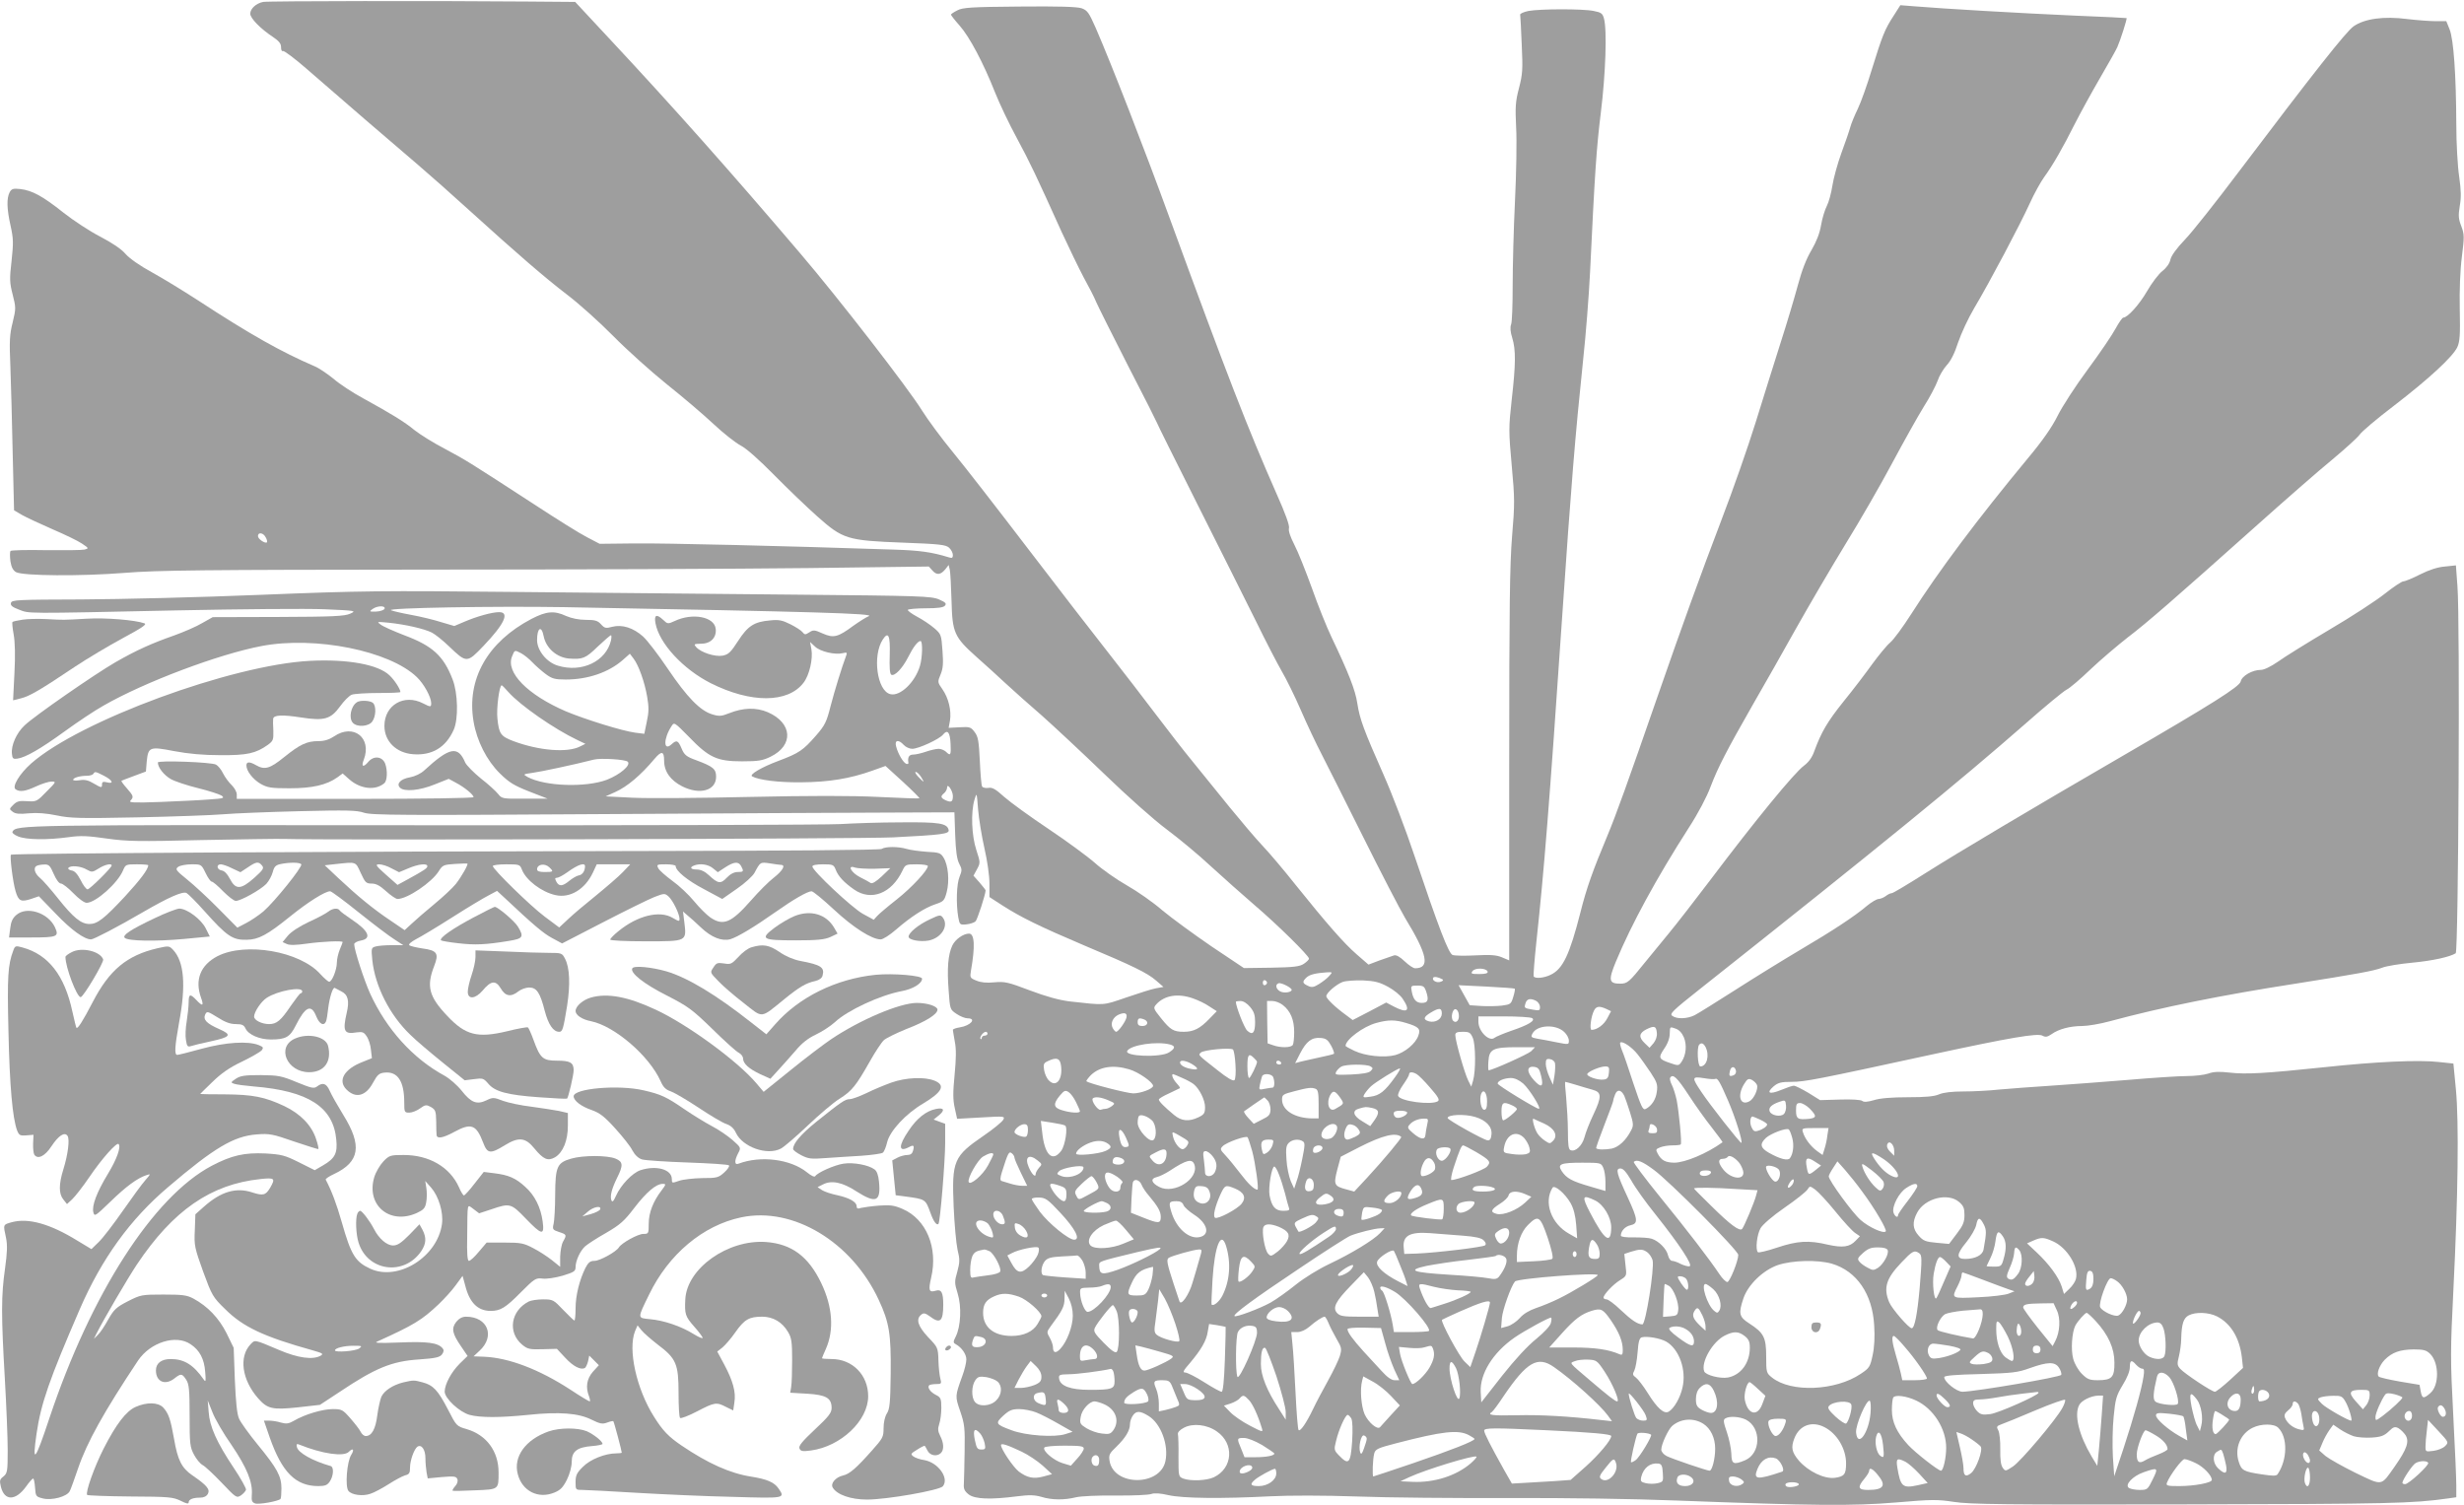 <?xml version="1.0" standalone="no"?>
<!DOCTYPE svg PUBLIC "-//W3C//DTD SVG 20010904//EN"
 "http://www.w3.org/TR/2001/REC-SVG-20010904/DTD/svg10.dtd">
<svg version="1.0" xmlns="http://www.w3.org/2000/svg"
 width="1280pt" height="782pt" viewBox="0 0 1280 782"
 preserveAspectRatio="xMidYMid meet">
<g transform="translate(0,782) scale(0.1,-0.1)"
fill="#9e9e9e" stroke="none">
<path d="M1367 7810 c-36 -7 -67 -35 -67 -61 0 -24 54 -79 118 -121 31 -21 42
-34 42 -53 0 -15 4 -23 10 -20 5 3 63 -40 128 -97 172 -150 440 -381 572 -493
63 -54 183 -160 265 -235 255 -231 395 -352 510 -440 61 -46 169 -143 240
-215 72 -73 198 -186 280 -252 83 -66 192 -159 242 -206 51 -48 114 -97 140
-111 30 -15 96 -74 173 -152 69 -70 170 -167 225 -216 134 -119 155 -126 447
-137 189 -7 221 -11 238 -26 11 -10 20 -27 20 -38 0 -15 -4 -18 -22 -12 -87
27 -152 36 -288 40 -564 19 -1192 34 -1345 32 l-180 -2 -65 34 c-36 18 -159
95 -275 171 -331 215 -354 230 -465 289 -58 30 -128 74 -156 96 -55 45 -117
83 -266 165 -54 29 -124 75 -155 102 -32 26 -76 56 -98 65 -174 75 -333 164
-610 345 -71 46 -177 111 -235 143 -63 34 -118 73 -138 96 -21 25 -69 57 -130
89 -53 27 -140 84 -192 125 -108 86 -163 116 -225 123 -37 4 -45 1 -55 -17
-16 -31 -15 -85 5 -174 15 -67 15 -90 5 -183 -11 -94 -10 -113 6 -175 17 -67
17 -72 0 -143 -16 -63 -18 -97 -12 -232 3 -88 9 -291 12 -452 l7 -293 41 -24
c23 -13 94 -46 158 -74 65 -28 134 -61 154 -75 36 -24 36 -25 13 -31 -13 -3
-103 -4 -201 -3 -97 2 -179 0 -183 -4 -4 -4 -4 -28 -1 -53 5 -32 14 -48 29
-57 36 -20 339 -22 564 -4 171 14 415 16 1565 17 750 0 1644 4 1988 8 l625 8
19 -21 c22 -25 42 -23 67 7 l17 22 6 -25 c3 -14 7 -86 9 -160 4 -167 14 -189
129 -292 45 -40 114 -102 152 -138 39 -36 124 -112 189 -168 64 -57 211 -194
325 -304 118 -114 256 -237 322 -286 63 -47 167 -133 230 -192 63 -58 165
-148 225 -200 123 -105 285 -265 285 -280 0 -5 -12 -17 -27 -27 -21 -14 -53
-18 -169 -20 l-142 -2 -169 113 c-92 63 -207 147 -255 187 -47 41 -130 99
-183 129 -53 30 -129 83 -168 118 -40 35 -148 114 -242 177 -93 62 -196 137
-228 165 -45 41 -63 51 -83 47 -13 -2 -28 1 -32 7 -4 6 -9 66 -12 133 -5 104
-9 127 -27 150 -19 26 -25 28 -78 25 l-57 -3 7 38 c8 51 -7 116 -39 162 -26
37 -26 38 -10 77 13 31 15 57 10 124 -6 83 -7 86 -43 117 -21 18 -61 45 -90
60 -28 15 -49 31 -47 35 3 4 45 8 93 8 63 0 92 4 100 14 9 11 3 17 -31 32 -40
17 -92 19 -758 25 -393 4 -1048 10 -1455 14 -677 7 -789 6 -1310 -15 -313 -13
-733 -23 -932 -24 -332 -1 -362 -2 -366 -18 -4 -13 7 -22 42 -35 55 -21 17
-21 814 -4 336 7 682 10 774 6 162 -7 166 -8 132 -23 -28 -13 -90 -16 -374
-17 l-340 -1 -55 -31 c-30 -18 -95 -46 -145 -64 -117 -41 -197 -77 -305 -139
-109 -63 -422 -280 -472 -328 -43 -40 -71 -105 -66 -148 2 -25 7 -28 28 -25
43 6 121 51 245 141 66 48 157 109 202 134 214 123 600 268 822 310 279 53
666 -25 807 -162 37 -36 73 -102 74 -134 0 -22 -3 -22 -42 -2 -98 51 -201 -8
-201 -117 0 -80 61 -140 148 -147 99 -8 171 35 212 127 25 56 22 191 -6 262
-47 122 -104 174 -251 229 -54 21 -109 45 -122 55 -22 16 -21 16 42 10 86 -9
183 -31 223 -51 18 -9 59 -42 92 -74 89 -85 91 -85 177 5 108 113 137 175 81
175 -37 0 -116 -22 -181 -50 l-52 -22 -68 20 c-37 12 -107 29 -157 38 -49 9
-96 20 -104 24 -24 12 534 22 897 16 1309 -24 1622 -33 1585 -47 -13 -5 -48
-27 -79 -49 -81 -60 -103 -66 -160 -41 -42 19 -49 20 -70 6 -20 -13 -24 -13
-35 1 -7 9 -35 27 -63 41 -42 21 -60 25 -106 20 -82 -7 -115 -28 -166 -107
-38 -59 -50 -70 -80 -76 -39 -7 -112 16 -137 44 -14 16 -13 17 25 18 50 0 81
32 76 77 -6 63 -120 85 -213 41 -35 -16 -37 -16 -59 5 -35 33 -49 28 -41 -16
19 -105 143 -239 287 -312 209 -105 401 -104 482 2 31 40 50 125 41 175 l-7
37 26 -24 c27 -26 104 -44 144 -34 21 5 24 3 18 -12 -23 -61 -60 -182 -81
-262 -21 -83 -29 -100 -75 -153 -68 -78 -88 -92 -197 -133 -88 -33 -152 -71
-136 -80 34 -19 135 -32 253 -31 146 1 256 19 373 61 l67 24 90 -82 c49 -45
88 -84 86 -86 -1 -2 -97 1 -212 7 -145 7 -348 7 -674 0 -256 -6 -528 -8 -605
-4 l-139 7 49 22 c63 28 134 88 206 174 36 42 49 39 49 -11 0 -56 33 -102 94
-133 92 -46 176 -22 176 50 0 40 -15 53 -104 86 -50 18 -61 27 -75 60 -18 43
-26 47 -53 22 -42 -38 -42 30 0 94 14 23 15 22 91 -55 104 -108 146 -127 276
-127 85 0 107 4 148 24 121 59 114 175 -14 231 -61 26 -128 24 -201 -5 -40
-16 -52 -17 -88 -6 -63 19 -131 89 -231 237 -49 73 -107 148 -128 167 -51 46
-109 64 -160 51 -34 -9 -40 -8 -59 13 -17 19 -31 23 -79 23 -36 0 -74 8 -102
20 -62 29 -103 25 -180 -15 -229 -120 -338 -314 -301 -533 17 -101 68 -202
137 -270 49 -48 74 -63 153 -94 l95 -37 -119 0 c-115 -1 -119 0 -138 24 -11
14 -51 51 -90 81 -38 31 -74 68 -81 82 -38 90 -81 81 -213 -40 -18 -17 -48
-31 -74 -36 -48 -8 -73 -33 -52 -54 22 -22 102 -15 180 17 l73 29 37 -20 c44
-23 92 -62 92 -75 0 -5 -252 -9 -615 -9 l-615 0 0 23 c0 13 -12 34 -26 48 -14
13 -35 41 -45 61 -10 21 -27 41 -37 46 -24 13 -302 23 -302 11 0 -26 32 -66
67 -86 21 -12 84 -33 141 -47 57 -14 112 -32 123 -39 17 -13 11 -15 -63 -20
-46 -4 -159 -9 -253 -13 -141 -5 -168 -4 -157 7 17 19 16 24 -19 64 -18 20
-30 37 -28 39 2 1 32 13 65 25 l62 23 4 50 c8 78 14 81 143 56 75 -14 151 -21
240 -21 138 -1 184 9 247 54 27 20 29 26 28 73 -2 28 -2 56 -1 62 2 20 48 22
144 7 123 -19 155 -9 204 58 20 28 47 55 60 60 13 5 76 9 139 9 63 0 114 2
114 5 0 15 -31 63 -57 87 -58 56 -218 85 -413 75 -406 -21 -1196 -311 -1448
-533 -61 -54 -102 -122 -80 -135 22 -14 50 -10 106 16 30 14 66 25 80 25 25 0
24 -2 -26 -52 -50 -52 -53 -53 -101 -50 -40 3 -53 0 -72 -19 -21 -21 -22 -22
-3 -36 14 -11 36 -13 84 -8 44 4 91 0 145 -11 70 -15 123 -16 420 -10 187 4
387 11 445 16 58 5 236 12 396 16 246 6 297 5 335 -8 39 -13 191 -14 1269 -7
674 4 1354 8 1511 8 l287 1 4 -117 c3 -84 9 -127 21 -150 15 -28 15 -35 2 -67
-16 -37 -19 -142 -7 -211 7 -39 9 -40 42 -37 19 2 41 9 48 16 9 9 52 140 52
161 0 2 -14 20 -31 40 l-32 36 18 33 c18 33 18 36 -3 100 -25 76 -29 196 -10
261 12 40 12 40 19 -50 4 -49 19 -140 33 -202 15 -65 26 -142 26 -183 l0 -70
68 -44 c93 -60 195 -110 421 -206 257 -108 331 -144 377 -184 l38 -33 -39 -7
c-22 -4 -91 -26 -155 -48 -123 -42 -106 -41 -295 -20 -54 7 -120 25 -205 57
-113 43 -131 47 -185 42 -40 -4 -70 -1 -93 9 -33 13 -34 16 -28 52 22 125 19
192 -10 192 -30 0 -72 -30 -87 -62 -22 -47 -28 -119 -19 -233 7 -99 7 -99 41
-122 19 -13 45 -23 57 -23 49 0 17 -38 -40 -47 -20 -3 -36 -9 -36 -13 0 -4 5
-32 10 -61 8 -38 7 -89 -1 -172 -9 -93 -9 -130 1 -174 l12 -55 125 7 c122 7
125 7 114 -13 -6 -10 -50 -47 -100 -81 -157 -108 -167 -129 -157 -369 4 -90
13 -190 20 -223 13 -52 12 -66 -1 -115 -15 -51 -15 -59 2 -114 21 -68 16 -171
-10 -223 -14 -28 -14 -32 0 -40 31 -17 55 -52 55 -79 0 -16 -9 -54 -21 -86
-38 -106 -38 -104 -11 -183 23 -67 25 -87 23 -209 -1 -74 -3 -150 -4 -169 -2
-26 4 -38 26 -55 33 -24 113 -27 252 -9 62 8 90 7 125 -3 55 -17 120 -17 180
-2 26 6 114 10 206 9 89 -1 172 3 185 8 16 6 46 4 89 -6 75 -17 277 -19 529
-6 98 5 278 5 450 -1 157 -6 511 -9 786 -8 301 1 650 -4 875 -13 715 -27 914
-29 1140 -10 186 16 214 16 300 3 81 -13 265 -15 1210 -13 1060 2 1174 5 1358
31 l42 6 0 62 c0 33 -7 199 -16 368 -15 288 -15 329 1 650 24 475 29 870 13
1038 l-13 135 -75 8 c-105 12 -326 2 -596 -27 -305 -32 -405 -38 -492 -28 -52
6 -83 5 -110 -5 -20 -7 -71 -13 -113 -13 -41 0 -179 -9 -305 -20 -126 -10
-305 -24 -399 -30 -93 -6 -214 -15 -269 -20 -54 -6 -138 -10 -187 -10 -57 0
-103 -5 -126 -15 -25 -11 -72 -15 -163 -15 -82 0 -144 -5 -175 -15 -34 -10
-53 -11 -61 -4 -7 6 -55 9 -116 7 l-103 -3 -61 38 c-34 20 -68 37 -75 37 -8 0
-37 -10 -66 -22 -61 -25 -80 -17 -40 18 24 20 39 24 95 24 67 0 129 12 737
144 394 85 539 110 565 96 16 -9 26 -7 48 8 36 26 96 42 158 42 29 0 94 11
145 25 270 73 583 136 964 195 309 49 407 66 450 83 23 9 93 20 156 26 106 10
196 30 226 49 14 9 23 1733 9 1906 l-8 109 -57 -6 c-38 -3 -81 -17 -129 -41
-39 -20 -78 -36 -87 -36 -8 0 -52 -29 -96 -64 -45 -36 -174 -120 -288 -187
-113 -67 -234 -142 -267 -166 -38 -26 -72 -43 -90 -43 -43 0 -98 -31 -104 -60
-6 -27 -147 -116 -605 -382 -481 -279 -869 -510 -1033 -614 -90 -57 -168 -104
-175 -104 -7 0 -21 -7 -31 -15 -11 -8 -28 -15 -37 -15 -9 0 -37 -16 -61 -36
-65 -55 -176 -128 -349 -230 -86 -51 -237 -144 -335 -207 -99 -63 -193 -122
-211 -131 -38 -19 -93 -21 -116 -3 -15 10 2 27 141 137 943 747 1353 1082
1692 1379 102 90 199 170 215 178 17 8 73 56 126 107 53 50 139 123 190 163
104 79 246 203 665 577 153 137 333 294 399 348 66 55 130 113 142 129 11 17
92 85 180 152 182 140 304 253 328 303 13 28 16 62 13 197 -2 99 2 205 11 274
13 103 13 115 -3 158 -15 38 -16 55 -8 105 8 44 7 81 -3 152 -8 52 -15 172
-15 273 -1 257 -14 441 -35 493 l-17 42 -55 0 c-30 0 -96 5 -147 11 -123 16
-223 2 -280 -38 -40 -29 -209 -243 -598 -758 -116 -154 -241 -312 -278 -350
-43 -45 -70 -82 -75 -103 -4 -20 -20 -43 -42 -60 -19 -15 -55 -62 -79 -104
-41 -71 -102 -138 -124 -138 -5 0 -23 -26 -40 -57 -17 -32 -82 -128 -145 -213
-63 -85 -133 -193 -156 -240 -29 -58 -77 -128 -154 -220 -260 -314 -462 -583
-608 -812 -41 -64 -89 -130 -108 -146 -19 -16 -61 -68 -94 -113 -33 -46 -99
-133 -148 -193 -85 -106 -116 -160 -152 -258 -11 -32 -29 -57 -53 -75 -50 -36
-254 -285 -490 -598 -75 -99 -171 -223 -214 -275 -43 -52 -98 -120 -123 -150
-81 -101 -91 -110 -128 -110 -59 0 -63 17 -23 114 81 195 211 434 379 696 48
74 94 161 113 213 39 102 83 187 220 427 56 96 156 274 224 395 68 121 184
319 258 440 74 120 183 309 242 420 59 110 132 241 163 291 32 50 64 112 73
137 8 25 30 61 47 80 21 22 41 62 59 118 16 47 53 127 84 179 81 136 239 435
288 543 23 51 57 112 75 137 44 60 98 154 159 276 28 55 86 161 129 235 43 74
85 148 92 164 15 33 52 148 48 151 -1 1 -123 7 -272 13 -272 12 -685 36 -827
48 l-76 6 -35 -55 c-46 -70 -59 -104 -113 -278 -24 -80 -57 -172 -73 -205 -16
-33 -34 -76 -39 -95 -5 -19 -26 -80 -46 -134 -20 -55 -41 -131 -47 -170 -6
-39 -19 -87 -29 -106 -10 -19 -24 -64 -30 -100 -7 -43 -25 -87 -50 -130 -26
-43 -50 -105 -70 -180 -17 -63 -57 -198 -90 -300 -32 -102 -91 -288 -130 -415
-39 -126 -119 -354 -177 -505 -112 -294 -202 -543 -333 -920 -159 -458 -212
-606 -261 -724 -74 -177 -107 -268 -139 -396 -56 -219 -91 -294 -155 -324 -35
-17 -81 -21 -88 -8 -2 4 4 84 14 177 40 371 67 704 134 1689 47 689 68 944
109 1336 14 129 30 334 36 455 25 524 33 641 56 830 25 202 33 430 16 490 -7
25 -15 31 -53 38 -57 12 -281 11 -339 0 -25 -5 -44 -14 -43 -19 1 -5 5 -75 8
-154 6 -129 5 -154 -14 -227 -19 -72 -20 -99 -15 -205 4 -68 1 -240 -6 -383
-7 -143 -12 -341 -12 -439 0 -98 -3 -189 -8 -201 -6 -15 -4 -40 6 -71 19 -62
18 -137 -3 -321 -16 -144 -16 -164 0 -340 16 -172 16 -203 2 -368 -12 -145
-15 -377 -15 -1192 l0 -1012 -38 16 c-29 12 -59 14 -137 10 -55 -3 -108 -2
-119 2 -21 8 -72 141 -198 515 -44 132 -116 321 -160 420 -104 235 -124 289
-137 372 -10 69 -47 162 -134 344 -25 52 -71 167 -102 255 -32 88 -72 189 -91
225 -21 41 -32 73 -28 86 4 14 -19 77 -65 180 -149 338 -255 611 -556 1434
-132 362 -302 799 -383 985 -35 79 -43 91 -73 102 -24 8 -118 11 -324 9 -250
-2 -295 -5 -322 -20 -18 -9 -33 -19 -33 -22 0 -3 20 -29 45 -57 52 -59 123
-193 184 -347 23 -58 73 -163 112 -235 69 -128 100 -193 234 -490 38 -82 89
-188 114 -235 26 -47 56 -105 66 -130 11 -25 86 -175 167 -334 82 -158 148
-290 148 -292 0 -3 93 -190 207 -417 114 -226 251 -501 305 -609 53 -109 115
-228 137 -266 22 -37 67 -128 99 -202 32 -74 80 -175 106 -225 25 -49 123
-243 216 -430 93 -187 192 -378 220 -425 116 -190 130 -260 51 -260 -9 0 -33
16 -54 36 -24 23 -43 34 -55 31 -9 -3 -43 -15 -75 -26 l-58 -22 -61 53 c-66
57 -156 160 -319 363 -57 72 -133 162 -169 200 -37 39 -113 129 -171 200 -58
72 -144 178 -192 237 -48 58 -135 171 -195 250 -59 78 -168 220 -242 314 -74
94 -262 337 -417 540 -155 203 -331 430 -392 504 -61 74 -133 172 -161 217
-71 115 -430 579 -634 818 -362 425 -658 758 -980 1103 l-188 202 -247 2
c-465 4 -1347 3 -1374 -2z m13 -2781 c7 -11 9 -23 7 -26 -9 -9 -47 17 -47 32
0 22 28 18 40 -6z m618 -371 c-3 -7 -22 -14 -44 -15 -35 -1 -37 0 -19 13 24
18 68 19 63 2z m826 -142 c12 -62 67 -111 131 -117 72 -5 86 0 149 61 35 33
66 60 70 60 3 0 3 -12 0 -27 -26 -109 -152 -169 -276 -131 -58 17 -108 79
-108 133 0 64 23 78 34 21z m1798 -98 c-2 -64 0 -98 8 -103 17 -10 58 33 87
90 27 54 51 85 65 85 12 0 10 -86 -3 -129 -25 -85 -103 -160 -154 -147 -69 17
-94 200 -39 284 29 44 39 21 36 -80z m-1914 8 c15 -8 41 -29 57 -46 17 -18 48
-45 69 -61 34 -25 48 -29 105 -29 115 0 223 37 297 102 l36 32 19 -25 c27 -35
58 -123 71 -199 9 -52 9 -80 -2 -129 l-13 -63 -48 6 c-67 9 -260 69 -360 111
-199 86 -313 202 -279 285 14 35 13 34 48 16z m-67 -201 c61 -69 239 -193 362
-251 l38 -18 -26 -13 c-66 -35 -214 -23 -348 27 -66 25 -75 38 -83 117 -6 52
10 173 22 173 3 0 18 -16 35 -35z m2297 -268 c3 -60 0 -66 -24 -42 -9 8 -26
15 -38 15 -13 0 -43 -7 -66 -15 -23 -8 -53 -15 -66 -15 -22 0 -30 -14 -25 -43
1 -5 -4 -7 -11 -5 -16 6 -44 54 -53 91 -9 33 13 37 40 7 10 -11 30 -20 44 -20
32 0 141 50 160 74 23 28 36 13 39 -47z m-1677 -94 c18 -18 -40 -67 -109 -94
-110 -41 -322 -34 -412 15 -24 14 -23 14 25 21 40 5 219 43 320 69 36 9 164 1
176 -11z m-2721 -73 c45 -23 54 -44 15 -34 -19 5 -25 2 -25 -10 0 -20 -2 -20
-45 5 -26 16 -46 20 -70 16 -19 -3 -35 -2 -35 2 0 11 36 21 72 21 15 0 30 5
33 10 8 13 10 13 55 -10z m4244 -5 c9 -14 15 -25 13 -25 -2 0 -14 11 -27 25
-13 14 -19 25 -13 25 6 0 18 -11 27 -25z m166 -100 c0 -30 -8 -35 -36 -23 -28
13 -30 21 -9 38 8 7 15 20 15 29 1 26 30 -18 30 -44z m2778 -912 c2 -9 -10
-13 -43 -13 -42 0 -46 2 -35 16 15 18 71 15 78 -3z m-823 -23 c-10 -12 -34
-30 -53 -42 -27 -17 -38 -19 -58 -9 -29 13 -30 22 -6 44 17 15 48 22 106 26
29 1 29 1 11 -19z m589 -18 c5 -3 1 -9 -10 -12 -20 -8 -47 7 -39 21 5 7 26 4
49 -9z m-912 -17 c0 -5 -5 -11 -11 -13 -6 -2 -11 4 -11 13 0 9 5 15 11 13 6
-2 11 -8 11 -13z m628 -21 c30 -16 65 -44 77 -63 42 -62 25 -77 -46 -40 l-40
21 -87 -46 -87 -45 -36 27 c-54 39 -101 84 -101 97 0 17 51 61 85 74 17 6 64
9 105 8 61 -3 86 -9 130 -33z m-500 -16 c0 -13 -40 -19 -60 -8 -22 12 -27 36
-8 42 13 5 68 -23 68 -34z m700 -13 c13 -41 7 -55 -24 -55 -29 0 -44 17 -52
58 -6 31 -5 32 29 32 32 0 37 -4 47 -35z m459 19 c2 -2 -1 -21 -8 -43 -11 -37
-14 -39 -59 -45 -26 -3 -74 -4 -107 -2 l-60 4 -29 52 -29 52 144 -7 c79 -4
146 -9 148 -11z m-1673 -50 c26 -9 65 -27 86 -42 l39 -25 -38 -39 c-49 -51
-82 -68 -133 -68 -54 0 -70 10 -119 71 -40 50 -41 53 -24 72 42 46 111 58 189
31z m1785 -14 c10 -6 19 -20 19 -31 0 -19 -4 -20 -37 -14 -46 8 -46 8 -38 34
7 23 26 27 56 11z m-1487 -31 c20 -24 26 -41 26 -79 0 -56 -13 -70 -41 -44
-15 13 -59 126 -59 150 0 2 11 4 24 4 15 0 34 -12 50 -31z m170 10 c40 -31 59
-77 59 -140 0 -30 -3 -61 -7 -67 -9 -15 -63 -16 -102 -2 l-29 10 -2 110 -1
110 28 0 c15 0 39 -9 54 -21z m1680 -20 l25 -12 -19 -36 c-17 -34 -54 -61 -82
-61 -12 0 -3 71 13 101 11 22 28 24 63 8z m-854 -24 c0 -29 -32 -49 -66 -41
-33 9 -30 23 9 46 43 26 57 25 57 -5z m88 -4 c5 -29 -13 -50 -29 -34 -15 15
-3 66 14 60 7 -2 14 -14 15 -26z m-1726 -16 c-4 -21 -42 -75 -54 -75 -4 0 -12
9 -18 20 -13 25 2 57 33 70 30 12 43 7 39 -15z m2107 -4 c19 -12 -17 -35 -109
-66 -40 -14 -78 -30 -86 -36 -27 -23 -84 33 -84 83 l0 28 133 0 c72 0 138 -4
146 -9z m-2015 -7 c25 -10 19 -34 -9 -34 -18 0 -25 5 -25 20 0 21 8 24 34 14z
m1360 -18 c67 -20 77 -31 64 -66 -14 -41 -69 -87 -120 -101 -57 -15 -155 -5
-212 22 -25 12 -46 23 -46 26 0 32 92 101 160 119 61 17 98 17 154 0z m822
-47 c13 -12 24 -32 24 -45 0 -21 -1 -21 -62 -9 -35 7 -80 16 -101 19 -33 6
-36 9 -26 27 23 45 121 50 165 8z m481 -5 c2 -17 -5 -38 -17 -53 l-21 -24 -24
23 c-34 32 -31 53 8 73 41 20 51 17 54 -19z m140 -22 c17 -40 12 -92 -11 -127
-15 -22 -17 -22 -58 -8 -62 21 -65 27 -33 75 19 27 29 56 29 79 1 36 1 36 29
26 19 -6 34 -22 44 -45z m-3617 18 c0 -5 -7 -10 -15 -10 -8 0 -15 -5 -15 -12
0 -6 -3 -8 -6 -5 -8 8 14 37 27 37 5 0 9 -4 9 -10z m2521 -22 c15 -36 16 -172
1 -223 l-9 -30 -16 32 c-18 35 -67 206 -67 236 0 13 9 17 39 17 34 0 40 -4 52
-32z m-736 -40 c11 -20 17 -39 15 -42 -3 -3 -37 -11 -75 -19 -39 -9 -83 -18
-98 -22 l-29 -8 26 51 c32 62 60 84 106 80 29 -2 38 -10 55 -40z m1592 -45
c17 -21 47 -64 68 -95 33 -50 37 -63 32 -99 -5 -40 -26 -73 -58 -90 -15 -7
-23 11 -64 133 -25 78 -52 156 -60 174 -7 18 -11 35 -8 38 11 10 61 -24 90
-61z m-2429 51 c29 -8 28 -20 -5 -41 -43 -28 -235 -21 -217 8 19 31 153 51
222 33z m2782 -13 c22 -43 7 -101 -27 -101 -14 0 -19 100 -6 113 11 12 22 8
33 -12z m-2442 -92 c3 -39 0 -75 -5 -80 -7 -7 -38 11 -89 52 -104 82 -100 77
-86 91 14 14 153 27 167 16 5 -5 11 -40 13 -79z m1536 70 c-16 -15 -202 -99
-221 -99 -2 0 -3 21 -1 47 4 63 24 73 148 73 l94 0 -20 -21z m-1440 -35 c9 -8
16 -17 16 -20 0 -14 -34 -84 -41 -84 -5 0 -9 27 -9 60 0 62 7 71 34 44z
m-1002 -41 c9 -72 -26 -114 -63 -76 -11 10 -22 35 -25 54 -5 30 -2 37 18 46
47 23 65 16 70 -24z m2566 13 c2 -10 1 -39 -3 -65 l-8 -46 -18 40 c-10 22 -19
53 -19 68 0 24 4 28 22 25 13 -2 24 -11 26 -22z m-1887 -3 c38 -23 37 -34 -3
-26 -35 6 -58 20 -58 34 0 14 30 10 61 -8z m464 7 c3 -5 -1 -10 -9 -10 -9 0
-16 5 -16 10 0 6 4 10 9 10 6 0 13 -4 16 -10z m465 -20 c13 -8 13 -11 0 -24
-10 -10 -43 -15 -102 -18 -79 -3 -85 -2 -77 14 5 9 17 22 27 27 22 13 132 14
152 1z m-1254 -15 c48 -14 124 -67 124 -86 0 -15 -64 -39 -103 -39 -30 0 -233
52 -243 63 -3 2 8 16 22 31 46 45 116 56 200 31z m2140 -35 c14 -57 1 -64 -38
-21 -38 42 -38 73 0 69 23 -3 29 -10 38 -48z m352 18 c-2 -25 -8 -34 -26 -36
-31 -5 -94 17 -86 30 9 14 65 37 92 38 20 0 23 -4 20 -32z m660 9 c2 -10 -4
-20 -13 -23 -21 -8 -25 -3 -18 24 6 25 26 24 31 -1z m-1772 -34 c-52 -72 -79
-94 -126 -100 -39 -6 -42 -5 -32 13 6 10 21 29 34 41 24 22 137 92 150 93 5 0
-7 -21 -26 -47z m112 18 c10 -5 42 -37 71 -71 43 -49 51 -64 40 -71 -34 -21
-196 0 -206 28 -3 8 9 34 26 58 17 24 31 48 31 54 0 13 16 14 38 2z m-1216
-21 c24 -10 50 -25 59 -32 30 -24 59 -83 59 -119 0 -32 -5 -39 -34 -53 -50
-24 -89 -20 -127 12 -53 44 -79 71 -79 80 0 5 24 19 53 32 28 13 54 26 56 27
3 2 -5 13 -17 26 -19 21 -29 47 -18 47 2 0 24 -9 48 -20z m472 4 c9 -23 7 -54
-3 -54 -5 0 -23 -3 -40 -6 -31 -7 -32 -6 -26 22 4 16 8 35 11 42 5 18 51 15
58 -4z m2157 -91 c35 -54 90 -131 122 -171 32 -41 57 -75 55 -76 -80 -58 -195
-106 -251 -106 -46 1 -67 12 -86 48 -11 20 -9 23 14 32 15 6 43 10 64 10 21 0
40 2 42 5 7 6 -9 167 -21 230 -6 28 -17 63 -25 79 -8 15 -12 32 -9 37 14 23
36 2 95 -88z m139 82 c12 7 24 -13 68 -115 37 -86 76 -210 68 -217 -4 -5 -166
201 -208 265 -51 76 -50 81 14 71 28 -5 54 -6 58 -4z m-997 -24 c32 -29 96
-131 81 -131 -14 0 -214 122 -214 131 0 14 33 28 67 29 22 0 43 -10 66 -29z
m1214 -7 c8 -21 -16 -73 -39 -85 -48 -26 -65 29 -28 89 17 28 23 31 41 22 11
-6 23 -18 26 -26z m-942 1 c28 -9 67 -20 88 -26 48 -13 49 -35 3 -132 -19 -40
-39 -91 -45 -115 -12 -44 -47 -77 -72 -67 -11 4 -14 28 -14 98 0 50 -5 129 -9
175 -5 45 -7 82 -5 82 2 0 27 -7 54 -15z m-1351 -21 c13 -5 16 -22 16 -80 l0
-74 -32 0 c-92 1 -158 42 -158 98 0 25 5 28 63 43 72 19 89 21 111 13z m-1244
-70 c11 -22 20 -43 20 -47 0 -11 -49 -8 -91 5 -47 13 -50 33 -13 77 22 26 28
29 45 18 11 -7 28 -30 39 -53z m2848 33 c5 -12 19 -51 30 -87 18 -57 18 -68 6
-91 -27 -53 -65 -88 -102 -96 -34 -6 -72 -6 -80 2 -2 2 17 56 42 120 25 64 46
121 46 125 0 5 4 20 10 34 11 29 32 26 48 -7z m-1477 -8 c23 -33 23 -33 -25
-60 -31 -18 -48 29 -26 72 15 26 25 24 51 -12z m764 -20 c0 -32 -4 -44 -15
-44 -16 0 -26 54 -16 82 12 30 31 6 31 -38z m-1967 5 c35 -15 36 -16 18 -30
-11 -8 -25 -14 -32 -14 -7 0 -18 -2 -26 -5 -14 -6 -52 48 -41 59 11 10 42 7
81 -10z m826 0 c9 -8 16 -30 16 -47 -1 -28 -7 -35 -44 -53 l-43 -22 -28 30
c-15 16 -25 32 -22 35 5 4 95 67 104 72 1 1 9 -6 17 -15z m2683 -71 c-17 -17
-66 -8 -74 14 -7 19 10 35 50 49 31 11 32 10 35 -19 2 -16 -3 -36 -11 -44z
m-1412 45 c14 -6 25 -15 25 -19 0 -10 -59 -59 -71 -59 -5 0 -9 20 -9 45 0 49
9 54 55 33z m1546 -17 c37 -38 37 -48 -3 -53 -59 -6 -68 0 -68 43 0 33 3 39
21 39 11 0 34 -13 50 -29z m-2272 3 c36 -8 39 -24 10 -65 l-21 -29 -41 25
c-48 28 -55 56 -17 66 35 10 34 10 69 3z m181 -24 c0 -14 -39 -32 -56 -26 -8
3 -14 12 -14 21 0 11 10 15 35 15 19 0 35 -4 35 -10z m-1325 -41 c21 -21 26
-82 8 -100 -19 -19 -83 51 -83 88 0 16 3 33 7 36 10 10 45 -2 68 -24z m1677
19 c58 -17 90 -51 86 -91 -2 -23 -8 -32 -20 -31 -21 2 -207 106 -208 116 0 18
88 22 142 6z m1483 -15 c19 -9 35 -20 35 -24 0 -10 -22 -26 -47 -33 -18 -6
-25 -2 -34 18 -11 22 -7 56 5 56 3 0 21 -8 41 -17z m-1731 -25 c-4 -18 -8 -42
-9 -53 -2 -28 -25 -25 -64 8 -28 24 -31 30 -20 43 16 20 46 33 77 33 21 1 23
-2 16 -31z m608 5 c54 -25 73 -63 45 -90 -14 -15 -18 -15 -41 1 -14 9 -32 26
-40 39 -16 26 -30 81 -19 75 4 -2 29 -14 55 -25z m-2489 -10 c15 -9 1 -102
-20 -131 -46 -62 -87 -22 -99 96 l-7 59 58 -9 c32 -5 62 -11 68 -15z m-193
-22 c0 -17 -4 -32 -9 -35 -12 -8 -61 11 -61 23 0 16 31 41 51 41 14 0 19 -7
19 -29z m1604 20 c10 -16 -12 -59 -32 -65 -31 -10 -54 3 -46 28 11 37 63 62
78 37z m90 3 c9 -4 21 -15 26 -25 9 -15 5 -21 -19 -34 -17 -8 -35 -15 -41 -15
-17 0 -22 24 -11 53 11 28 18 31 45 21z m1574 -20 c2 -17 -2 -21 -23 -21 -19
0 -25 4 -21 14 3 8 6 19 6 25 0 19 35 2 38 -18z m702 -44 c11 -39 5 -85 -12
-107 -11 -14 -51 -4 -108 28 -46 26 -50 46 -16 78 24 22 104 53 118 44 4 -2
12 -21 18 -43z m183 13 c-2 -21 -9 -53 -15 -71 l-10 -32 -28 20 c-33 24 -64
64 -74 98 -7 21 -5 22 63 22 l70 0 -6 -37z m-3643 -15 c17 -38 17 -43 4 -46
-22 -5 -31 7 -39 51 -10 52 11 49 35 -5z m307 -5 c19 -12 20 -18 10 -34 -6
-10 -17 -19 -23 -19 -17 0 -42 32 -50 64 -6 27 -6 28 17 16 13 -7 34 -20 46
-27z m1122 11 c5 -4 -91 -119 -177 -212 l-67 -72 -40 11 c-65 17 -68 25 -48
103 l18 67 97 50 c120 61 189 78 217 53z m639 -6 c11 -13 24 -35 27 -50 6 -23
3 -28 -19 -34 -15 -3 -47 -3 -72 1 -45 6 -46 7 -40 38 13 65 64 87 104 45z
m-1413 -68 c16 -60 36 -200 27 -200 -16 0 -48 30 -88 83 -26 34 -61 77 -78 95
-28 30 -29 33 -14 48 20 20 121 56 129 46 3 -4 14 -36 24 -72z m-747 37 c18
-14 15 -22 -15 -36 -35 -16 -153 -27 -153 -14 0 16 36 44 76 58 37 13 69 10
92 -8z m853 -4 c-4 -14 -16 -32 -28 -40 -20 -13 -22 -12 -28 16 -8 39 0 51 35
51 26 0 28 -2 21 -27z m157 18 c12 -7 11 -22 -3 -91 -9 -45 -22 -98 -30 -118
l-12 -37 -18 40 c-9 22 -20 72 -22 111 -4 57 -2 73 12 87 18 18 52 22 73 8z
m3072 -49 l0 -26 -21 21 c-14 13 -19 28 -15 38 9 25 36 0 36 -33z m-2970 14
c0 -15 -37 -32 -47 -22 -3 3 -3 12 0 21 8 19 47 20 47 1z m799 -21 c72 -43 78
-51 55 -76 -14 -16 -155 -69 -184 -69 -5 0 0 28 11 63 31 94 41 117 50 117 4
0 35 -16 68 -35z m-136 19 c12 -12 -23 -64 -43 -64 -21 0 -38 40 -25 59 7 12
58 15 68 5z m-1473 -25 c0 -55 -41 -76 -73 -38 -21 24 -21 23 18 43 40 21 55
20 55 -5z m-790 -23 c0 -6 15 -41 33 -78 l33 -68 -26 0 c-15 0 -42 5 -61 11
-19 6 -39 12 -46 14 -8 3 -8 15 2 47 31 98 36 109 51 97 8 -6 14 -17 14 -23z
m1029 8 c23 -29 26 -55 11 -85 -14 -25 -50 -25 -50 0 0 10 -3 39 -6 65 -6 38
-4 46 9 46 9 0 25 -12 36 -26z m-1139 9 c0 -5 -13 -30 -28 -58 -27 -50 -93
-106 -100 -85 -7 20 47 115 75 132 30 18 53 23 53 11z m4626 -25 c73 -50 104
-119 37 -85 -31 16 -61 47 -88 90 -23 36 -8 34 51 -5z m-754 -15 c9 -10 19
-30 23 -45 13 -51 -62 -46 -104 8 -26 33 -27 54 -2 54 11 0 23 5 26 10 7 12
33 0 57 -27z m-3641 8 c23 -18 23 -20 6 -38 -9 -11 -17 -25 -17 -32 0 -21 -21
0 -36 36 -23 53 2 71 47 34z m433 13 c28 -11 18 -34 -14 -34 -18 0 -30 5 -30
13 0 25 15 32 44 21z m1626 -24 c6 -10 7 -26 4 -35 -6 -15 -43 -35 -65 -35
-14 0 -11 37 6 70 16 32 38 31 55 0z m1983 -37 c-37 -30 -40 -29 -47 12 -10
50 0 58 40 32 l34 -22 -27 -22z m-3228 26 c24 -73 -106 -155 -183 -115 -41 21
-47 43 -14 51 15 3 45 18 67 32 89 59 119 66 130 32z m2386 -26 c80 -58 439
-419 439 -442 0 -31 -44 -141 -57 -141 -7 0 -26 18 -41 41 -52 78 -168 229
-309 402 -78 96 -139 178 -136 181 15 15 45 3 104 -41z m1082 -112 c65 -87
131 -200 123 -208 -12 -13 -88 22 -130 59 -42 36 -166 206 -166 227 0 5 10 25
23 44 l22 34 40 -45 c22 -25 62 -75 88 -111z m-1345 124 c7 -14 12 -48 12 -74
l0 -48 -82 24 c-93 27 -120 42 -145 79 -24 37 -7 44 108 44 93 0 96 -1 107
-25z m1457 -76 c4 -11 1 -27 -6 -35 -10 -13 -15 -12 -36 8 -28 26 -58 73 -68
107 -6 21 -1 19 49 -19 30 -23 58 -51 61 -61z m-4165 56 c-20 -24 -74 -37
-105 -25 -26 10 -27 12 -13 26 17 17 121 35 126 21 2 -4 -1 -14 -8 -22z m3620
10 c16 -19 1 -67 -19 -63 -17 3 -53 66 -46 78 7 11 53 0 65 -15z m-2597 -24
c9 -21 23 -66 32 -99 8 -34 18 -68 21 -77 5 -12 -2 -15 -30 -15 -41 0 -60 22
-71 81 -7 40 11 149 25 149 4 0 15 -17 23 -39z m1831 -33 c19 -35 76 -115 127
-178 125 -157 195 -264 176 -268 -9 -2 -29 4 -46 12 -16 9 -37 16 -45 16 -8 0
-17 13 -21 29 -7 33 -49 75 -85 86 -14 5 -55 7 -92 7 -42 -1 -68 3 -68 9 0 24
22 48 50 54 41 9 39 29 -14 144 -58 125 -65 151 -38 151 14 0 30 -18 56 -62z
m414 40 c-7 -20 -58 -23 -58 -4 0 11 10 16 31 16 20 0 29 -4 27 -12z m-3083
-22 c19 -14 31 -27 25 -31 -5 -3 -10 -15 -10 -26 0 -19 -25 -26 -46 -11 -16
11 -34 48 -34 71 0 28 21 26 65 -3z m-109 -27 c18 -35 18 -34 -48 -69 -46 -25
-45 -25 -58 1 -10 18 -6 26 30 60 22 21 45 39 50 39 5 0 17 -14 26 -31z m1129
-14 c0 -23 -5 -31 -22 -33 -24 -4 -30 17 -17 53 11 27 39 13 39 -20z m2485 0
c-21 -26 -31 -16 -13 11 9 15 19 21 21 15 2 -6 -2 -18 -8 -26z m-3380 1 c5
-13 22 -39 38 -57 47 -56 62 -82 62 -111 0 -35 -12 -35 -92 -3 l-63 25 3 73
c2 39 5 78 7 85 7 21 35 13 45 -12z m-421 -7 c27 -9 31 -16 31 -45 0 -22 -5
-34 -13 -34 -15 0 -49 34 -66 68 -14 26 -3 29 48 11z m1877 -21 c7 -22 -5 -34
-44 -44 -34 -9 -37 1 -13 40 24 37 46 39 57 4z m2574 20 c0 -7 -23 -42 -50
-77 -28 -36 -50 -68 -50 -73 0 -18 -18 -7 -24 14 -8 32 29 103 67 127 37 24
57 27 57 9z m-3676 -31 c13 -37 -17 -70 -52 -56 -27 10 -36 31 -28 65 6 21 12
25 39 22 24 -2 34 -9 41 -31z m131 19 c48 -20 60 -47 35 -79 -23 -29 -124 -82
-138 -73 -12 7 -1 56 27 119 24 52 27 53 76 33z m1332 8 c39 -11 14 -24 -43
-24 -50 0 -64 7 -47 23 8 9 60 9 90 1z m412 -84 c16 -29 25 -64 29 -113 l5
-70 -42 24 c-93 52 -133 163 -86 239 11 17 66 -31 94 -80z m1376 -44 c42 -52
88 -102 102 -111 l25 -17 -22 -23 c-31 -33 -67 -38 -144 -21 -100 24 -159 20
-264 -15 -51 -17 -96 -28 -100 -24 -14 13 -5 93 14 125 11 19 63 64 124 106
58 40 111 82 119 94 13 20 13 20 41 0 15 -11 63 -62 105 -114z m-512 117 l107
-6 -7 -26 c-8 -34 -63 -164 -73 -175 -13 -14 -61 21 -159 118 -50 49 -91 90
-91 92 0 6 105 5 223 -3z m-1743 -21 c0 -23 -34 -52 -61 -52 -34 0 -37 12 -9
40 19 19 70 28 70 12z m645 -6 l30 -13 -33 -31 c-41 -38 -112 -67 -147 -58
-35 9 -31 22 16 52 23 14 44 34 46 45 6 22 43 25 88 5z m-1010 -9 c24 -18 12
-35 -31 -43 -49 -9 -63 8 -28 35 31 25 34 25 59 8z m-1407 -87 c77 -82 107
-140 72 -140 -29 0 -132 84 -178 145 -23 32 -42 61 -42 66 0 5 17 9 38 8 33
-1 45 -9 110 -79z m2778 64 c44 -21 84 -88 84 -140 -1 -92 -34 -69 -109 75
-46 88 -42 97 25 65z m1891 -8 c23 -20 28 -32 28 -68 0 -36 -7 -54 -40 -97
l-40 -53 -65 6 c-56 5 -69 10 -92 36 -33 36 -35 71 -9 120 39 75 160 106 218
56z m-2677 -35 c0 -28 -4 -52 -8 -55 -9 -5 -154 13 -161 20 -10 10 28 36 85
59 82 34 84 33 84 -24z m-1749 29 c26 -14 24 -36 -3 -44 -35 -9 -118 -7 -118
3 0 9 77 51 93 51 5 0 17 -5 28 -10z m397 -10 c4 -11 29 -33 55 -50 69 -44 85
-103 31 -116 -56 -14 -123 44 -149 130 -15 50 -13 56 27 56 19 0 31 -6 36 -20z
m1512 13 c-1 -22 -44 -53 -73 -53 -22 0 -28 27 -11 45 16 15 84 21 84 8z
m-482 -38 c4 -3 -2 -13 -13 -21 -19 -14 -86 -36 -92 -30 -2 1 0 18 3 36 7 32
8 32 51 27 24 -2 47 -8 51 -12z m-198 -15 c0 -21 -8 -24 -34 -14 -25 10 -19
34 9 34 18 0 25 -5 25 -20z m-1770 -16 c14 -35 13 -44 -4 -44 -21 0 -46 28
-46 51 0 29 38 24 50 -7z m1630 -4 c12 -7 11 -12 -5 -31 -18 -20 -84 -54 -90
-47 -1 2 -7 13 -14 25 -10 20 -8 24 31 42 50 23 58 24 78 11z m1200 -110 c20
-60 30 -104 24 -109 -5 -5 -48 -11 -96 -13 l-88 -4 0 33 c0 63 22 124 57 159
54 54 64 48 103 -66z m2265 70 c15 -29 15 -44 -1 -132 -6 -29 -44 -48 -96 -48
-46 0 -45 25 6 86 25 31 48 71 52 90 8 42 19 43 39 4z m-5172 3 c8 -10 19 -31
23 -47 6 -26 5 -28 -17 -21 -58 18 -94 85 -46 85 13 0 31 -8 40 -17z m716 -32
l41 -49 -53 -22 c-62 -27 -150 -32 -172 -10 -25 26 9 78 69 106 28 12 56 23
63 23 6 1 30 -21 52 -48z m-519 -4 c19 -33 6 -46 -28 -26 -17 9 -28 25 -30 42
-3 24 -1 26 20 18 13 -4 30 -20 38 -34z m1313 20 c50 -22 61 -40 43 -74 -8
-15 -30 -40 -49 -55 -33 -25 -36 -26 -50 -10 -17 19 -33 112 -24 137 8 19 37
19 80 2z m297 -12 c0 -8 -17 -27 -37 -40 -102 -69 -146 -95 -152 -89 -8 8 64
71 125 110 57 37 64 39 64 19z m229 -21 c-34 -36 -147 -105 -263 -160 -57 -27
-130 -72 -175 -108 -42 -34 -101 -76 -131 -93 -56 -31 -179 -77 -187 -70 -9 9
102 91 333 245 132 89 254 167 270 173 40 16 124 37 153 38 l24 1 -24 -26z
m671 2 c0 -26 -23 -56 -44 -56 -7 0 -18 11 -24 25 -10 21 -8 27 11 40 33 23
57 19 57 -9z m-242 -15 c66 -5 97 -12 109 -24 11 -11 14 -20 8 -26 -11 -10
-255 -39 -355 -43 l-65 -2 -3 33 c-6 62 32 83 138 75 41 -3 117 -9 168 -13z
m2806 -3 c19 -27 20 -66 4 -119 -10 -37 -14 -39 -50 -39 -21 0 -38 1 -38 3 0
1 9 20 20 42 11 21 23 61 26 87 7 53 15 59 38 26z m262 -27 c73 -33 134 -133
118 -195 -3 -13 -18 -36 -34 -51 l-28 -27 -12 39 c-16 49 -66 117 -130 177
l-50 47 32 14 c43 19 55 18 104 -4z m-4297 -23 c27 -88 20 -182 -19 -259 -16
-31 -46 -56 -56 -46 -2 1 1 61 5 132 11 172 44 255 70 173z m1925 10 c9 -12
16 -35 16 -50 0 -23 -4 -28 -24 -28 -33 0 -39 13 -31 60 8 45 17 50 39 18z
m-2903 -56 c-7 -16 -27 -44 -46 -62 -41 -39 -62 -35 -91 19 l-21 39 23 12 c34
19 128 38 138 29 5 -4 4 -20 -3 -37z m634 29 c-22 -21 -145 -81 -218 -107 -84
-29 -96 -26 -97 22 0 22 -6 20 200 70 107 25 129 28 115 15z m3781 -5 c8 -20
-22 -73 -50 -92 -22 -14 -28 -14 -53 0 -16 8 -36 22 -43 31 -13 15 -10 21 18
46 26 23 42 29 77 29 30 0 47 -5 51 -14z m684 -1 c19 -23 16 -93 -7 -123 -22
-30 -33 -35 -51 -24 -10 7 -8 19 8 55 12 26 22 60 23 77 2 34 9 37 27 15z
m-5349 -5 c23 -13 62 -87 55 -105 -3 -8 -29 -16 -63 -20 -32 -4 -66 -9 -75
-11 -15 -5 -18 2 -18 40 0 25 5 56 11 70 10 22 21 28 62 35 5 0 17 -4 28 -9z
m1088 -47 c-9 -32 -24 -84 -34 -116 -18 -63 -60 -123 -68 -97 -3 8 -16 49 -30
90 -35 107 -39 128 -25 136 18 11 129 42 154 43 20 1 20 1 3 -56z m1043 -23
c15 -36 30 -75 33 -88 l7 -23 -49 25 c-74 38 -117 78 -109 102 7 22 77 67 87
56 3 -4 17 -36 31 -72z m1285 65 c11 -8 24 -27 28 -42 10 -42 -36 -333 -53
-333 -24 0 -56 21 -114 76 -31 30 -64 54 -72 54 -9 0 -16 4 -16 9 0 16 50 69
86 91 35 22 35 22 28 79 l-6 57 33 11 c48 15 62 15 86 -2z m-367 -10 c0 -8 -4
-15 -10 -15 -5 0 -10 7 -10 15 0 8 5 15 10 15 6 0 10 -7 10 -15z m1778 6 c17
-10 17 -25 4 -186 -12 -132 -26 -205 -41 -205 -15 0 -102 100 -117 135 -31 75
-16 123 63 206 57 60 67 66 91 50z m-4345 -40 c9 -16 17 -44 17 -61 l0 -33
-107 7 c-59 4 -111 10 -115 12 -14 9 -8 51 10 73 14 16 31 21 87 24 39 2 75 4
80 5 6 1 18 -11 28 -27z m2202 9 c6 -18 -10 -56 -38 -92 -11 -13 -21 -15 -57
-8 -25 5 -115 13 -201 18 -193 12 -223 23 -118 46 41 8 137 23 213 31 77 9
142 18 145 20 12 13 50 3 56 -15z m-1325 -15 c22 -23 22 -25 6 -49 -18 -28
-64 -62 -72 -53 -3 3 -2 32 2 66 8 69 24 79 64 36z m3610 0 l23 -24 -34 -78
c-18 -43 -36 -82 -40 -87 -12 -14 -22 78 -14 126 9 54 22 88 33 88 5 0 19 -11
32 -25z m-593 -10 c128 -38 210 -157 219 -320 4 -58 1 -114 -8 -155 -13 -61
-17 -67 -62 -97 -132 -89 -363 -98 -461 -19 -29 23 -30 27 -30 109 0 99 -12
123 -88 172 -53 34 -57 51 -30 131 24 70 101 145 178 172 74 25 208 29 282 7z
m-2503 -35 c-23 -21 -68 -37 -63 -22 6 17 74 59 78 49 2 -5 -5 -17 -15 -27z
m-1027 -25 c-4 -25 -14 -59 -22 -75 -14 -27 -21 -30 -60 -30 -51 0 -53 6 -26
65 24 53 46 70 110 84 2 1 1 -19 -2 -44z m4572 -41 c-14 -17 -39 -19 -39 -3 0
6 10 23 23 38 l22 28 3 -24 c2 -13 -2 -31 -9 -39z m316 22 c0 -26 -6 -42 -17
-50 -23 -14 -25 -9 -20 47 3 38 8 47 21 45 11 -2 16 -14 16 -42z m-3736 -66
c6 -25 13 -64 16 -87 l7 -43 -100 0 c-84 0 -101 3 -116 19 -25 27 -8 61 72
143 l67 69 22 -27 c12 -16 26 -49 32 -74z m3164 61 c56 -22 116 -43 132 -49
l30 -10 -30 -12 c-16 -7 -87 -16 -158 -19 -142 -7 -141 -7 -107 59 11 22 20
46 20 55 0 8 3 15 6 15 3 0 51 -18 107 -39z m-2003 25 c0 -8 -134 -89 -200
-121 -36 -18 -90 -40 -120 -50 -35 -12 -66 -30 -85 -52 -16 -18 -45 -38 -64
-43 l-33 -9 4 52 c4 44 47 165 68 190 14 16 430 48 430 33z m458 -18 c13 -13
17 -58 5 -58 -5 0 -18 16 -31 35 -20 32 -21 35 -4 35 10 0 23 -5 30 -12z
m2240 -14 c26 -18 52 -65 52 -94 0 -29 -26 -76 -46 -84 -20 -8 -82 21 -94 43
-10 20 37 151 55 151 6 0 21 -7 33 -16z m-5228 -30 c0 -37 -86 -129 -120 -129
-15 0 -38 57 -39 98 -1 26 1 27 47 28 26 0 56 4 67 9 31 13 45 11 45 -6z
m1680 1 c32 -8 88 -16 124 -18 36 -1 66 -5 66 -8 0 -9 -75 -43 -140 -63 -30
-10 -60 -19 -67 -21 -11 -4 -40 49 -58 104 -8 25 -1 26 75 6z m1220 5 c23 -13
53 -88 48 -126 -3 -26 -7 -29 -41 -32 l-38 -3 3 85 c2 47 4 86 6 86 2 0 12 -4
22 -10z m230 -17 c33 -30 48 -87 31 -112 -8 -13 -12 -13 -27 0 -35 29 -70 139
-44 139 5 0 23 -12 40 -27z m-1654 -14 c57 -34 191 -188 177 -203 -3 -3 -46
-6 -94 -6 l-88 0 -6 38 c-10 60 -44 170 -55 177 -6 3 -10 11 -10 16 0 13 35 3
76 -22z m-1140 -167 c15 -45 24 -85 20 -89 -9 -10 -97 15 -117 33 -13 11 -14
24 -7 67 4 28 10 79 14 111 l6 59 29 -49 c15 -27 40 -86 55 -132z m-533 43 c0
-55 -30 -135 -65 -172 -23 -25 -38 -22 -38 9 0 11 -8 33 -17 49 -16 28 -16 30
5 59 61 82 72 104 72 144 l1 41 21 -40 c13 -25 21 -58 21 -90z m-280 99 c41
-14 117 -80 117 -102 0 -4 -9 -22 -20 -40 -24 -40 -73 -62 -135 -62 -92 0
-148 45 -148 120 0 45 15 67 58 86 40 18 72 17 128 -2z m147 6 c0 -5 -7 -10
-15 -10 -8 0 -15 5 -15 10 0 6 7 10 15 10 8 0 15 -4 15 -10z m2300 -37 c0 -15
-48 -178 -75 -256 l-27 -79 -30 29 c-27 25 -126 209 -117 217 2 2 42 20 88 41
113 50 161 65 161 48z m3050 -1 c0 -11 -22 -32 -32 -32 -5 0 -4 9 2 20 11 20
30 28 30 12z m-105 -39 c20 -41 16 -113 -8 -159 l-14 -27 -77 95 c-42 53 -76
100 -76 106 0 16 19 20 91 21 l67 1 17 -37z m-4884 -5 c16 -39 16 -195 0 -211
-7 -7 -27 6 -67 47 -49 50 -55 60 -46 79 12 26 84 117 93 117 4 0 13 -15 20
-32z m889 2 c42 -42 17 -64 -61 -54 -32 4 -49 11 -49 20 0 23 38 54 65 54 14
0 34 -9 45 -20z m2154 -24 c9 -19 16 -44 16 -57 l0 -22 -26 24 c-38 36 -46 55
-32 78 15 24 21 21 42 -23z m-2934 18 c0 -20 -18 -54 -29 -54 -10 0 -22 51
-14 62 8 15 43 8 43 -8z m2457 -41 c44 -64 63 -111 63 -156 0 -24 -3 -28 -17
-22 -57 25 -129 35 -241 35 l-124 0 68 76 c65 72 99 98 154 115 47 14 57 9 97
-48z m1933 30 c-1 -44 -35 -128 -51 -126 -73 12 -176 36 -183 43 -13 13 13 68
38 83 11 6 53 14 91 18 39 3 78 6 88 7 12 2 17 -5 17 -25z m820 5 c-1 -17 -39
-67 -40 -51 0 18 22 63 32 63 4 0 8 -6 8 -12z m-232 -42 c64 -70 96 -140 96
-214 1 -77 -13 -92 -87 -92 -42 0 -54 5 -82 33 -19 19 -38 52 -45 78 -13 47
-7 137 11 173 14 25 50 66 59 66 4 0 26 -20 48 -44z m630 25 c71 -37 116 -111
128 -212 l6 -55 -67 -62 c-37 -34 -73 -62 -79 -62 -16 0 -156 93 -180 119 -16
18 -17 26 -7 65 6 25 12 66 12 93 2 76 12 106 39 120 37 19 105 16 148 -6z
m-4617 -33 c7 -18 26 -55 42 -83 27 -46 28 -52 17 -90 -7 -22 -34 -78 -60
-125 -26 -47 -62 -114 -79 -150 -34 -71 -66 -118 -75 -109 -4 3 -11 91 -16
195 -5 104 -12 217 -16 252 l-6 62 31 0 c19 0 43 11 63 28 33 29 67 51 79 52
4 0 13 -15 20 -32z m1155 -2 c-4 -15 -35 -48 -75 -81 -44 -35 -109 -105 -178
-192 l-108 -138 -3 53 c-5 95 63 205 175 283 53 37 186 109 191 104 3 -2 2
-15 -2 -29z m2374 -69 c28 -57 40 -127 21 -127 -4 0 -19 9 -33 19 -29 23 -48
80 -48 146 0 41 2 46 15 35 8 -6 28 -39 45 -73z m70 26 c0 -24 -16 -31 -22
-11 -3 7 -2 23 0 36 4 18 7 20 13 10 5 -7 9 -23 9 -35z m739 16 c12 -35 15
-118 5 -143 -7 -19 -43 -21 -79 -4 -28 13 -55 55 -55 85 1 45 50 92 97 93 15
0 24 -9 32 -31z m-4872 8 c1 -1 -1 -78 -4 -170 -4 -115 -10 -167 -17 -167 -7
0 -47 22 -91 50 -44 28 -88 50 -98 50 -15 0 -10 10 25 50 58 69 85 115 92 162
l7 40 41 -6 c23 -4 43 -8 45 -9z m163 -30 c0 -42 -93 -251 -102 -229 -11 28
-9 212 3 233 13 24 44 37 76 31 18 -3 23 -11 23 -35z m666 -55 c11 -43 33
-104 47 -136 l26 -56 -24 0 c-17 0 -39 16 -67 47 -24 26 -66 72 -94 102 -56
62 -84 100 -84 116 0 6 33 9 87 8 l87 -2 22 -79z m1557 76 c30 -16 46 -39 47
-65 0 -33 -17 -29 -82 19 -38 28 -53 45 -45 50 18 11 55 10 80 -4z m311 -39
c20 -16 26 -29 26 -60 0 -79 -46 -142 -114 -155 -40 -7 -115 12 -123 32 -18
47 43 154 107 186 46 23 71 23 104 -3z m-3966 -5 c37 -10 26 -48 -15 -52 -34
-3 -40 7 -27 42 7 18 9 18 42 10z m3557 -23 c68 -39 107 -148 85 -240 -12 -53
-43 -107 -71 -124 -24 -15 -60 17 -109 96 -23 37 -51 73 -62 81 -17 12 -18 18
-8 36 6 12 14 55 17 95 4 57 10 75 22 78 28 7 95 -5 126 -22z m1239 -27 c53
-60 116 -151 116 -165 0 -5 -29 -9 -64 -9 l-64 0 -7 33 c-4 17 -15 61 -26 96
-20 68 -24 101 -11 101 5 0 30 -25 56 -56z m233 5 c37 -7 60 -15 57 -21 -9
-14 -62 -35 -111 -43 -35 -5 -43 -3 -52 13 -15 27 -3 62 22 62 11 0 49 -5 84
-11z m-4447 -19 c23 -23 26 -50 6 -50 -7 0 -28 -3 -45 -6 -28 -6 -31 -4 -31
19 0 59 32 75 70 37z m349 -13 c67 -19 72 -22 55 -35 -25 -19 -121 -62 -139
-62 -19 0 -32 25 -40 83 l-7 48 28 -6 c16 -4 62 -16 103 -28z m1415 17 c11
-29 6 -57 -19 -100 -21 -36 -71 -84 -88 -84 -9 0 -58 121 -64 157 l-6 36 54
-5 c30 -3 65 -2 79 3 37 11 37 10 44 -7z m3156 -4 c0 -13 -7 -20 -20 -20 -13
0 -20 7 -20 20 0 13 7 20 20 20 13 0 20 -7 20 -20z m-3969 -140 c26 -80 48
-163 48 -185 l0 -40 -35 55 c-63 96 -94 174 -94 234 0 60 7 89 22 84 6 -2 32
-69 59 -148z m5994 116 c46 -47 47 -163 0 -203 -35 -31 -43 -29 -50 10 l-6 33
-102 17 c-56 10 -105 21 -110 26 -13 13 3 58 31 87 39 39 79 53 150 54 53 0
67 -4 87 -24z m-2294 4 c10 -6 19 -19 19 -30 0 -15 -10 -20 -45 -26 -25 -3
-53 -3 -62 1 -16 6 -14 10 15 36 35 32 44 34 73 19z m-1995 -96 c41 -62 80
-154 65 -154 -10 0 -46 28 -141 109 -114 97 -107 89 -79 100 13 6 44 9 69 8
43 -2 47 -4 86 -63z m-2926 -26 c0 -22 -7 -31 -36 -43 -20 -8 -52 -15 -70 -15
l-34 0 21 42 c12 23 31 55 42 70 l21 28 28 -27 c18 -17 28 -37 28 -55z m2154
44 c16 -33 27 -130 17 -156 -10 -26 -51 99 -51 155 0 44 12 44 34 1z m509 6
c95 -66 242 -199 280 -252 l21 -29 -55 6 c-171 20 -316 28 -440 25 -129 -3
-155 1 -129 17 6 4 33 40 60 81 122 180 178 212 263 152z m3024 12 c10 -11 24
-20 31 -20 11 0 12 -10 7 -42 -10 -66 -50 -208 -103 -370 l-49 -147 -7 102
c-3 56 -2 149 4 207 9 94 14 110 47 165 23 37 37 72 37 92 0 38 9 41 33 13z
m-401 -15 c9 -13 14 -30 12 -37 -4 -12 -441 -86 -513 -88 -30 0 -95 51 -95 76
0 8 55 13 188 16 168 5 194 8 257 31 93 33 130 34 151 2z m-4912 -21 c3 -9 6
-30 6 -49 0 -40 -13 -45 -130 -45 -98 0 -153 20 -158 58 -3 20 1 22 50 23 41
0 166 16 219 28 4 0 10 -6 13 -15z m5485 -28 c23 -25 54 -122 44 -139 -7 -12
-98 -3 -116 12 -14 11 -12 45 8 129 7 29 36 28 64 -2z m-6087 -23 c26 -23 23
-69 -7 -98 -30 -31 -91 -34 -111 -7 -19 24 -17 83 2 111 14 20 22 22 58 17 22
-4 48 -14 58 -23z m2044 -75 l46 -49 -48 -52 c-26 -29 -51 -56 -55 -61 -14
-15 -60 24 -80 67 -18 42 -25 129 -13 174 l6 23 49 -27 c27 -14 70 -48 95 -75z
m-1139 55 c6 -16 18 -45 27 -66 16 -37 16 -37 -6 -46 -13 -5 -38 -12 -55 -16
l-33 -7 0 42 c0 22 -6 56 -14 75 -17 40 -13 45 33 45 31 0 38 -5 48 -27z
m3046 -19 l38 -35 -17 -45 c-25 -65 -75 -52 -90 24 -6 30 11 92 25 92 3 0 23
-16 44 -36z m-2911 -1 c52 -35 47 -58 -12 -57 -42 1 -45 3 -61 42 l-18 42 26
0 c15 0 44 -12 65 -27z m2681 -8 c28 -58 20 -115 -15 -115 -11 0 -33 8 -49 17
-24 14 -29 24 -29 55 0 25 7 45 20 58 30 30 54 25 73 -15z m2807 5 c0 -11 -4
-20 -9 -20 -5 0 -7 9 -4 20 3 11 7 20 9 20 2 0 4 -9 4 -20z m-5751 -24 c7 -15
9 -31 5 -36 -16 -14 -124 -20 -124 -7 0 19 13 33 50 56 42 25 51 23 69 -13z
m5829 -2 c3 -19 -18 -33 -50 -34 -10 0 -10 44 -1 54 14 14 48 1 51 -20z m522
-3 c0 -16 -8 -38 -17 -50 l-18 -22 -36 40 c-42 47 -36 61 28 61 41 0 43 -2 43
-29z m-6878 -16 c4 -38 2 -40 -36 -25 -30 11 -35 46 -8 53 35 9 40 6 44 -28z
m5158 30 c0 -13 -209 -106 -251 -111 -39 -5 -50 -3 -68 15 -11 11 -21 30 -21
41 0 16 7 20 33 20 18 0 60 5 93 11 32 6 91 15 129 19 39 4 73 8 78 9 4 0 7
-1 7 -4z m1890 -25 c0 -8 -57 -61 -102 -95 -37 -27 -38 -27 -38 -6 0 20 32 92
51 117 7 8 20 8 49 1 22 -6 40 -14 40 -17z m-3931 -92 c9 -25 8 -28 -13 -28
-13 0 -29 6 -36 14 -10 13 -40 110 -39 126 0 13 80 -88 88 -112z m1553 85 c31
-30 35 -43 14 -43 -15 0 -56 45 -56 61 0 15 13 10 42 -18z m1311 -4 c22 -30
33 -96 22 -136 l-7 -28 -14 28 c-9 15 -21 60 -29 98 -14 75 -7 84 28 38z m227
2 c0 -41 -9 -61 -29 -61 -39 0 -53 41 -24 72 26 29 53 23 53 -11z m-5151 -5
c19 -21 45 -76 66 -145 7 -22 5 -22 -62 13 -39 20 -85 52 -102 70 l-33 34 35
11 c20 7 41 19 47 27 17 19 23 18 49 -10z m3466 -2 c89 -42 155 -146 155 -245
0 -52 -15 -119 -27 -119 -14 0 -133 93 -170 133 -59 64 -85 119 -85 182 0 29
3 58 7 65 10 16 70 8 120 -16z m963 -76 c-4 -57 -11 -139 -15 -183 l-8 -80
-29 48 c-67 113 -92 218 -65 268 12 24 62 48 99 49 l25 0 -7 -102z m1266 71
c18 -30 38 -99 30 -99 -16 0 -131 66 -152 87 -25 25 -25 27 -7 34 11 4 40 8
65 8 41 1 48 -2 64 -30z m-1471 -34 c-31 -58 -215 -276 -256 -303 -38 -25 -40
-26 -53 -7 -10 13 -14 44 -13 96 1 42 -4 86 -10 98 -11 19 -9 23 16 32 15 5
96 38 178 73 83 35 152 59 153 54 2 -4 -4 -24 -15 -43z m-5186 23 c30 -28 29
-48 -2 -48 -14 0 -25 6 -25 13 0 6 -3 22 -6 35 -8 28 3 28 33 0z m4190 -49
c-9 -104 -67 -182 -75 -101 -4 38 55 175 71 165 5 -3 7 -30 4 -64z m-3983 47
c61 -26 84 -86 50 -135 -14 -20 -23 -23 -60 -18 -23 2 -59 15 -79 27 -34 21
-37 26 -31 59 5 37 45 81 72 81 8 0 30 -6 48 -14z m3883 -2 c7 -18 -13 -90
-27 -99 -5 -3 -30 13 -55 36 -34 32 -43 45 -34 55 21 25 107 31 116 8z m2321
4 c6 -7 13 -31 17 -53 3 -22 8 -51 11 -64 5 -21 3 -23 -23 -16 -33 8 -62 32
-73 60 -5 14 -1 24 16 38 13 10 24 25 24 33 0 17 14 18 28 2z m762 -28 c11
-21 6 -40 -10 -40 -13 0 -32 39 -25 50 10 16 23 12 35 -10z m-7318 -17 c24 -9
76 -36 116 -59 l74 -42 -38 -12 c-55 -18 -205 -8 -279 20 -84 31 -86 36 -43
76 31 28 45 34 83 34 24 0 64 -8 87 -17z m585 -19 c64 -40 105 -151 87 -235
-28 -131 -269 -130 -290 2 -5 31 -1 39 36 74 47 46 70 84 70 117 0 13 7 34 16
46 17 24 38 23 81 -4z m5579 5 c19 -11 34 -22 34 -24 0 -8 -62 -75 -70 -75
-15 0 -21 33 -14 77 3 24 9 43 11 43 3 0 21 -9 39 -21z m502 -13 c4 -35 -14
-58 -28 -36 -5 8 -10 28 -10 43 0 40 34 33 38 -7z m482 9 c0 -25 -23 -35 -35
-15 -10 16 2 40 20 40 9 0 15 -9 15 -25z m-1188 -3 c3 -4 10 -33 13 -66 l8
-59 -43 24 c-58 33 -120 87 -120 106 0 13 10 15 68 9 37 -4 70 -10 74 -14z
m-4322 -11 c6 -13 8 -57 4 -120 -8 -114 -18 -124 -68 -72 -26 27 -27 30 -15
77 14 59 48 134 60 134 4 0 13 -9 19 -19z m2050 -6 c81 -42 78 -176 -5 -211
-60 -25 -70 -20 -71 34 -1 26 -11 76 -23 111 -18 52 -20 66 -9 72 21 14 76 10
108 -6z m-222 -21 c39 -25 62 -74 62 -130 0 -52 -16 -114 -29 -114 -14 0 -196
62 -223 76 -16 8 -28 23 -28 33 0 28 35 103 56 123 45 39 111 44 162 12z m427
4 c-11 -37 -34 -68 -51 -68 -17 0 -44 57 -37 77 3 8 22 13 50 13 41 0 44 -2
38 -22z m3427 -120 c-10 -11 -38 -22 -61 -25 -40 -5 -41 -5 -41 23 0 16 3 53
7 83 l6 55 54 -58 c54 -58 54 -59 35 -78z m-6381 76 c92 -63 84 -191 -15 -238
-38 -18 -121 -21 -159 -7 -25 10 -25 12 -25 113 1 57 -1 110 -3 118 -2 9 10
22 31 33 47 25 120 17 171 -19z m3157 22 c66 -34 112 -113 112 -188 0 -57 -9
-68 -58 -75 -55 -7 -138 33 -187 89 -37 44 -42 68 -24 115 26 69 91 93 157 59z
m2357 -3 c50 -49 48 -165 -3 -241 -7 -10 -23 -10 -83 -1 -93 14 -105 20 -119
65 -23 70 8 146 72 177 44 22 112 22 133 0z m392 -44 c19 -6 62 -9 94 -7 48 3
65 10 88 32 24 24 32 26 50 17 12 -7 28 -23 37 -36 21 -33 8 -72 -55 -162 -74
-105 -61 -103 -203 -35 -67 33 -138 73 -157 88 l-33 29 16 38 c8 21 25 51 36
67 l21 29 35 -24 c19 -13 51 -29 71 -36z m-4190 31 c233 -11 333 -20 333 -30
0 -21 -65 -98 -133 -159 l-78 -69 -82 -6 c-45 -3 -114 -7 -153 -9 l-70 -4 -40
70 c-71 127 -104 192 -104 205 0 15 49 15 327 2z m-2945 -17 c9 -10 19 -33 23
-50 6 -30 4 -33 -17 -33 -21 0 -25 7 -34 50 -11 54 -1 66 28 33z m6104 -8 c41
-24 64 -51 64 -73 0 -5 -21 -17 -47 -27 -27 -10 -58 -24 -71 -32 -30 -18 -42
-9 -42 32 0 34 34 125 46 125 4 0 27 -11 50 -25z m-3566 0 c17 -9 30 -18 30
-20 0 -11 -123 -59 -319 -126 -112 -38 -205 -69 -207 -69 -6 0 -3 93 5 120 6
22 19 28 116 53 239 62 320 71 375 42z m947 2 c7 -7 -60 -118 -80 -132 -11 -8
-22 -13 -24 -11 -5 4 25 134 33 148 6 9 61 4 71 -5z m1205 -53 c7 -65 5 -72
-16 -55 -17 14 -28 65 -20 97 11 42 29 20 36 -42z m460 29 c21 -14 42 -31 47
-37 14 -16 -22 -116 -49 -138 -28 -23 -40 -15 -40 25 0 18 -9 67 -19 110 l-18
78 21 -7 c11 -3 38 -17 58 -31z m-3142 3 c0 -6 -6 -28 -14 -49 -10 -29 -15
-35 -20 -22 -10 28 4 94 20 88 8 -3 14 -10 14 -17z m-543 -33 c34 -21 63 -41
63 -44 0 -11 -42 -19 -100 -19 l-55 0 -17 43 c-24 56 -23 57 14 57 19 0 57
-15 95 -37z m-1250 -34 c34 -16 83 -49 110 -73 l48 -44 -44 -12 c-52 -14 -85
-7 -129 26 -29 23 -92 116 -92 137 0 12 35 0 107 -34z m323 16 c0 -8 -15 -32
-34 -52 l-33 -37 -43 13 c-46 14 -105 64 -95 81 3 6 49 10 106 10 82 0 99 -3
99 -15z m5919 -27 c4 -13 11 -40 15 -60 8 -45 -5 -50 -41 -16 -28 26 -31 73
-5 87 23 14 21 14 31 -11z m451 -35 c0 -20 -18 -16 -30 7 -15 28 -1 49 17 25
7 -11 13 -25 13 -32z m-6290 4 c0 -29 -7 -37 -26 -30 -14 5 -19 35 -7 46 14
15 33 6 33 -16z m1930 -19 c-76 -65 -190 -101 -302 -96 l-63 3 45 21 c86 40
339 117 350 107 3 -3 -11 -18 -30 -35z m1585 26 c23 -9 50 -63 33 -69 -131
-44 -152 -42 -128 15 20 48 56 68 95 54z m-830 -25 c15 -46 -39 -106 -74 -84
-17 10 -13 20 22 63 37 47 43 50 52 21z m1504 7 c15 -8 47 -36 71 -62 l44 -48
-49 -11 c-82 -18 -92 -9 -109 93 -7 46 -1 50 43 28z m1508 -7 c40 -19 83 -64
83 -87 0 -15 -91 -32 -170 -32 -62 0 -69 2 -63 18 15 38 77 122 91 122 9 0 35
-9 59 -21z m1207 2 c7 -11 -101 -111 -120 -111 -8 0 -14 3 -14 7 0 15 52 93
68 102 21 13 59 14 66 2z m-3976 -53 c3 -44 2 -46 -27 -53 -17 -4 -44 -4 -61
0 -26 6 -29 10 -24 33 12 47 46 74 89 69 16 -2 21 -11 23 -49z m-2134 33 c7
-11 -12 -26 -41 -34 -15 -3 -23 -1 -23 8 0 25 52 45 64 26z m5496 -57 c0 -43
-15 -59 -26 -29 -9 22 5 87 17 80 5 -4 9 -26 9 -51z m-5370 22 c0 -35 -44 -66
-91 -66 -43 0 -48 9 -21 32 18 17 92 57 105 58 4 0 7 -11 7 -24z m3124 -7 c47
-56 32 -79 -50 -79 -52 0 -56 14 -19 58 14 17 25 35 25 41 0 20 18 12 44 -20z
m1429 -24 c-26 -53 -28 -55 -68 -55 -22 0 -47 5 -55 10 -25 15 18 62 76 82 75
26 77 24 47 -37z m-2399 12 c27 -20 10 -47 -30 -47 -36 0 -51 17 -40 45 7 18
46 20 70 2z m262 -12 c16 -13 17 -16 4 -25 -26 -18 -65 -8 -68 18 -3 17 1 22
20 22 13 0 33 -7 44 -15z m298 -24 c7 -10 -42 -21 -61 -14 -7 3 -10 9 -7 14 7
12 61 12 68 0z"/>
<path d="M9410 925 c0 -29 34 -36 44 -9 10 27 7 34 -19 34 -20 0 -25 -5 -25
-25z"/>
<path d="M118 4601 c-26 -4 -50 -9 -53 -12 -3 -3 0 -32 6 -65 7 -38 9 -110 4
-201 l-7 -141 40 10 c46 11 106 47 279 163 66 44 179 111 251 150 102 55 127
72 112 77 -47 17 -200 30 -299 24 -126 -7 -117 -7 -211 -2 -41 2 -96 1 -122
-3z"/>
<path d="M1854 4172 c-32 -21 -44 -84 -20 -108 23 -23 82 -18 100 8 19 27 21
79 4 96 -13 13 -67 16 -84 4z"/>
<path d="M1736 3995 c-26 -17 -50 -25 -82 -25 -60 0 -96 -17 -179 -84 -73 -59
-100 -67 -145 -41 -33 19 -50 19 -50 -1 0 -29 33 -72 74 -96 36 -20 54 -23
151 -23 117 0 192 17 248 57 l27 20 35 -31 c57 -50 135 -59 181 -20 16 13 18
66 5 102 -15 38 -60 43 -88 9 -26 -31 -38 -25 -23 12 43 113 -54 189 -154 121z"/>
<path d="M4365 3539 c-66 -4 -1040 -7 -2165 -6 -2092 2 -2114 2 -2135 -33 -4
-6 9 -17 29 -25 42 -18 153 -19 262 -4 64 9 100 7 198 -7 107 -15 164 -16 491
-8 204 4 397 7 430 6 191 -7 3011 0 3165 8 254 13 292 18 288 38 -7 35 -47 42
-248 40 -107 0 -249 -5 -315 -9z"/>
<path d="M4580 3410 c-9 -6 -490 -10 -1300 -11 -1496 -2 -3216 -12 -3223 -19
-7 -8 10 -144 24 -190 15 -51 28 -57 80 -40 l41 14 88 -91 c80 -84 148 -133
183 -133 14 0 140 66 267 140 136 79 209 111 229 101 10 -6 51 -47 92 -93 118
-132 147 -152 221 -150 61 1 106 25 225 121 94 76 182 131 208 131 7 0 74 -50
150 -111 75 -60 158 -123 184 -139 l46 -30 -60 0 c-33 0 -71 -3 -84 -7 -22 -6
-23 -9 -17 -70 14 -135 90 -286 198 -389 29 -29 105 -93 168 -144 l114 -92 48
6 c45 6 50 5 74 -23 35 -42 98 -59 263 -71 79 -6 145 -9 147 -7 7 7 34 123 34
147 0 40 -18 50 -86 50 -74 0 -88 12 -123 109 -12 33 -25 62 -29 64 -4 2 -52
-6 -107 -20 -155 -37 -217 -21 -311 79 -96 101 -110 154 -68 261 25 64 15 80
-62 90 -32 5 -63 12 -68 17 -5 5 11 18 35 31 24 12 109 63 189 114 80 51 165
102 189 114 l43 23 37 -34 c152 -143 204 -187 249 -211 l52 -28 213 110 c116
60 236 119 266 131 52 20 54 20 74 3 22 -20 56 -89 57 -115 0 -16 -3 -15 -36
4 -67 40 -182 12 -281 -69 -24 -19 -43 -39 -43 -44 0 -5 77 -9 185 -9 215 0
212 -1 200 99 l-7 56 23 -20 c13 -10 45 -39 70 -63 55 -52 109 -73 153 -61 37
11 124 63 236 142 92 65 165 107 186 107 8 0 60 -43 116 -95 101 -94 197 -155
243 -155 12 0 48 23 81 52 75 65 147 112 204 131 42 14 46 18 58 63 15 58 8
139 -16 178 -15 25 -23 28 -87 31 -38 3 -86 9 -105 15 -44 13 -110 13 -130 0z
m-3219 -86 c12 -14 6 -23 -41 -65 -69 -61 -96 -62 -126 -4 -13 25 -28 41 -42
43 -26 4 -30 32 -5 32 9 0 36 -9 59 -21 l43 -20 38 25 c44 30 56 32 74 10z
m204 6 c8 -12 -139 -195 -197 -245 -24 -20 -64 -47 -89 -60 l-46 -24 -99 100
c-54 55 -128 123 -163 151 -58 47 -62 53 -45 65 10 7 41 13 69 13 51 0 51 0
73 -45 12 -25 26 -45 32 -45 6 0 32 -22 59 -50 27 -27 56 -50 66 -50 26 0 129
58 158 88 14 15 29 43 34 62 7 28 16 36 39 41 47 10 102 10 109 -1z m309 -45
c23 -50 28 -55 57 -55 23 0 43 -11 75 -40 24 -22 51 -40 59 -40 51 0 178 86
214 144 20 32 25 34 84 38 34 2 63 3 65 2 6 -4 -31 -69 -60 -106 -16 -20 -66
-67 -111 -104 -45 -37 -98 -83 -118 -102 l-37 -34 -75 51 c-87 58 -171 127
-270 220 l-70 66 54 6 c112 12 105 15 133 -46z m1976 36 c15 -28 13 -31 -18
-31 -18 0 -38 -10 -56 -29 -32 -34 -46 -32 -93 12 -21 20 -43 30 -63 30 -32 0
-40 11 -14 21 31 12 72 6 97 -14 l26 -21 38 25 c46 30 69 32 83 7z m208 6 c25
-1 7 -31 -39 -67 -25 -19 -78 -72 -118 -118 -102 -116 -144 -134 -211 -88 -19
13 -57 51 -85 85 -27 33 -78 81 -112 105 -34 25 -67 54 -73 65 -10 20 -8 21
40 21 27 0 50 -4 50 -9 0 -25 61 -75 147 -120 l95 -51 76 53 c41 28 82 66 91
82 31 58 30 57 80 50 25 -4 52 -8 59 -8z m-3779 -47 c13 -30 28 -50 38 -50 8
0 37 -22 64 -50 28 -29 57 -50 69 -50 47 0 162 103 189 168 13 31 15 32 72 32
33 0 59 -2 59 -5 0 -21 -42 -76 -120 -161 -109 -117 -144 -144 -185 -144 -44
0 -84 33 -163 132 -38 48 -81 97 -95 108 -28 23 -36 55 -14 63 6 3 24 6 38 6
23 1 30 -7 48 -49z m301 44 c0 -12 -114 -124 -125 -124 -7 0 -23 21 -36 48
-17 32 -31 48 -47 50 -12 2 -20 8 -17 13 10 15 65 10 95 -8 27 -15 30 -15 62
5 31 20 68 29 68 16z m1454 -15 l39 -20 48 20 c51 22 99 28 99 11 0 -10 -16
-21 -100 -67 l-55 -30 -60 53 c-54 48 -57 54 -35 54 14 0 43 -9 64 -21z m677
-6 c21 -55 102 -117 175 -133 75 -17 153 30 194 117 l20 43 87 0 87 0 -39 -41
c-22 -23 -85 -77 -140 -122 -55 -44 -120 -99 -145 -123 l-45 -42 -75 56 c-74
55 -270 247 -270 263 0 5 32 9 70 9 68 0 71 -1 81 -27z m143 11 c23 -22 21
-24 -24 -24 -28 0 -40 4 -40 14 0 27 41 33 64 10z m185 4 c-1 -25 -14 -43 -34
-46 -10 -2 -32 -15 -48 -28 -35 -29 -53 -30 -67 -4 -8 16 -8 20 3 20 8 0 32
13 53 28 58 42 95 54 93 30z m1302 -15 c13 -35 43 -67 96 -104 89 -62 195 -20
251 98 15 32 18 33 74 33 32 0 58 -4 58 -9 0 -22 -85 -113 -161 -173 -46 -36
-92 -75 -102 -86 l-18 -20 -57 31 c-57 32 -262 224 -262 246 0 7 22 11 55 11
51 0 56 -2 66 -27z m204 4 l80 3 -45 -43 c-29 -27 -49 -39 -57 -34 -7 5 -31
18 -55 30 -47 24 -69 66 -26 50 12 -4 59 -7 103 -6z"/>
<path d="M2460 3054 c-106 -56 -180 -107 -169 -119 4 -3 44 -10 90 -15 85 -10
141 -8 262 12 75 12 80 21 47 75 -16 27 -105 103 -120 102 -3 0 -52 -24 -110
-55z"/>
<path d="M803 3050 c-122 -58 -169 -88 -155 -102 17 -17 161 -19 305 -6 l137
13 -21 42 c-24 48 -98 103 -138 103 -14 -1 -72 -23 -128 -50z"/>
<path d="M1705 3084 c-11 -9 -56 -33 -100 -53 -49 -23 -92 -51 -109 -71 l-28
-34 22 -10 c14 -7 49 -6 104 2 79 11 186 16 186 8 0 -2 -7 -20 -15 -39 -8 -20
-15 -50 -15 -67 0 -37 -25 -100 -40 -100 -5 0 -26 18 -46 40 -107 119 -388
167 -534 93 -88 -46 -119 -122 -86 -215 16 -44 9 -48 -24 -13 -32 34 -40 32
-40 -12 0 -21 -5 -65 -10 -98 -6 -33 -8 -77 -4 -98 5 -33 9 -37 27 -31 12 4
57 15 100 24 106 23 114 34 46 64 -66 29 -85 49 -73 76 9 18 12 17 64 -15 39
-25 66 -35 95 -35 32 0 42 -5 50 -22 15 -33 73 -58 132 -58 77 0 99 12 129 72
50 100 81 114 107 48 16 -40 40 -53 51 -25 3 8 8 38 11 67 7 57 24 111 34 106
3 -2 18 -10 34 -18 35 -17 43 -49 28 -112 -22 -96 -13 -112 52 -101 30 4 38 1
52 -21 10 -14 20 -46 22 -70 l5 -43 -47 -19 c-97 -37 -132 -97 -85 -144 48
-48 101 -34 138 36 23 42 32 49 60 52 68 7 102 -45 102 -155 0 -50 1 -53 26
-53 14 0 40 10 56 22 28 20 33 20 57 7 23 -14 26 -21 27 -75 0 -32 1 -65 2
-71 3 -20 33 -15 92 17 88 48 114 38 150 -56 22 -58 37 -60 113 -13 72 44 107
40 153 -17 47 -57 70 -67 107 -46 42 25 67 87 67 164 l0 66 -47 11 c-27 5 -91
15 -143 22 -52 6 -118 20 -146 30 -49 19 -54 19 -87 3 -50 -24 -80 -12 -128
49 -23 29 -63 64 -90 79 -164 89 -301 241 -386 426 -32 71 -83 228 -83 257 0
7 16 16 35 19 58 11 40 51 -49 110 -30 20 -58 41 -61 46 -9 15 -37 12 -60 -6z
m-135 -414 c0 -5 -3 -10 -8 -10 -4 0 -27 -30 -52 -66 -51 -76 -73 -94 -112
-94 -38 0 -78 20 -78 39 0 24 36 78 65 97 56 37 185 61 185 34z"/>
<path d="M85 3067 c-20 -17 -28 -35 -32 -70 l-6 -47 114 0 c138 0 147 4 124
54 -36 75 -146 110 -200 63z"/>
<path d="M4127 3061 c-27 -11 -73 -38 -104 -61 -77 -58 -65 -65 110 -65 113 0
150 4 180 17 l38 18 -18 31 c-41 70 -122 94 -206 60z"/>
<path d="M4830 3044 c-58 -27 -110 -69 -110 -90 0 -17 60 -28 104 -20 66 13
106 76 74 119 -12 16 -17 15 -68 -9z"/>
<path d="M69 2882 c-28 -74 -32 -134 -25 -422 6 -280 21 -449 45 -513 10 -24
15 -28 48 -25 l37 3 -2 -45 c-1 -25 2 -51 6 -58 18 -27 56 -8 89 43 37 56 69
77 84 54 12 -18 2 -97 -22 -174 -24 -77 -24 -127 0 -156 l19 -24 27 25 c15 14
55 65 89 115 65 96 142 182 152 172 14 -14 -9 -79 -56 -156 -57 -94 -84 -165
-75 -199 6 -23 10 -20 88 55 82 80 141 123 187 138 24 8 24 8 -5 -26 -17 -19
-69 -90 -117 -159 -48 -69 -104 -142 -125 -162 l-38 -37 -73 44 c-141 87 -254
119 -340 96 -47 -13 -46 -11 -31 -80 8 -38 7 -75 -5 -162 -20 -139 -20 -242
-1 -569 8 -140 15 -308 15 -373 0 -111 -2 -120 -22 -137 -20 -15 -21 -22 -13
-55 19 -73 76 -72 130 2 16 23 33 42 37 42 4 1 8 -20 10 -46 3 -46 5 -48 40
-57 47 -12 125 9 140 37 6 11 25 65 44 120 46 135 134 293 311 559 64 95 197
137 273 85 47 -31 71 -76 76 -144 4 -49 3 -55 -8 -39 -53 76 -101 106 -171
106 -49 0 -77 -22 -77 -59 0 -59 48 -80 97 -41 33 26 39 25 60 -7 15 -23 18
-51 18 -188 0 -147 2 -163 23 -202 12 -23 32 -47 45 -54 12 -6 56 -47 99 -92
74 -78 77 -80 100 -65 12 8 24 22 26 29 1 8 -27 59 -64 114 -88 132 -125 214
-130 290 l-5 60 24 -60 c12 -33 57 -111 100 -172 80 -118 111 -194 105 -260
-2 -29 1 -37 17 -43 19 -7 119 11 132 23 3 3 5 28 5 55 0 63 -22 104 -123 227
-45 55 -89 116 -97 135 -11 24 -17 86 -22 202 l-6 166 -37 76 c-40 79 -97 139
-172 180 -34 18 -56 21 -156 21 -113 0 -118 -1 -185 -35 -60 -31 -72 -42 -102
-95 -18 -33 -42 -69 -54 -80 l-20 -20 12 25 c40 79 162 287 211 361 188 281
384 417 642 444 74 8 79 4 50 -46 -23 -38 -36 -42 -94 -23 -83 27 -161 4 -249
-74 l-45 -40 -3 -83 c-4 -79 -1 -91 43 -214 46 -125 50 -133 115 -196 92 -92
200 -143 455 -214 52 -15 57 -18 40 -28 -40 -22 -117 -12 -215 30 -132 56
-125 54 -149 29 -61 -65 -44 -184 39 -279 49 -56 74 -62 207 -48 l115 13 102
67 c185 124 271 160 414 169 85 6 106 11 118 26 10 14 11 23 3 32 -24 29 -80
36 -223 30 -109 -4 -135 -3 -116 5 190 86 231 111 318 193 29 28 70 72 89 99
l36 49 14 -51 c22 -88 65 -131 132 -131 51 0 78 17 156 96 72 72 78 76 113 72
21 -3 66 4 105 15 58 18 67 23 67 44 0 33 23 84 49 108 12 11 61 43 109 70 74
43 95 62 147 130 63 82 113 125 148 125 18 0 17 -3 -7 -35 -43 -56 -66 -115
-66 -172 0 -51 -1 -53 -28 -53 -28 0 -113 -47 -127 -70 -14 -23 -99 -70 -127
-70 -22 0 -32 -8 -47 -37 -31 -63 -51 -143 -51 -210 0 -35 -3 -63 -6 -63 -3 0
-29 25 -58 55 -50 53 -54 55 -105 55 -29 0 -62 -5 -74 -11 -94 -48 -111 -160
-35 -224 28 -23 38 -26 106 -24 l75 2 43 -46 c41 -45 82 -66 103 -53 5 4 12
19 16 35 l6 29 25 -25 25 -25 -31 -34 c-32 -37 -39 -80 -20 -128 5 -14 7 -26
3 -26 -3 0 -49 27 -100 61 -163 106 -321 166 -449 171 l-54 2 30 28 c84 76 44
178 -69 178 -20 0 -36 -9 -51 -27 -26 -34 -21 -60 25 -127 l34 -50 -41 -40
c-44 -44 -77 -106 -78 -145 0 -35 76 -106 129 -121 56 -15 157 -15 305 0 161
17 262 9 329 -25 45 -22 57 -24 81 -15 16 6 30 9 32 7 4 -3 44 -155 44 -164 0
-1 -13 -3 -28 -3 -58 0 -136 -31 -174 -70 -32 -31 -38 -45 -38 -79 0 -41 0
-41 38 -41 20 0 147 -7 282 -15 135 -8 359 -18 498 -21 272 -8 272 -8 236 44
-22 32 -60 48 -141 61 -110 17 -224 68 -363 162 -66 45 -97 76 -143 150 -91
144 -136 349 -98 444 l13 30 20 -25 c11 -14 49 -47 85 -75 96 -72 108 -101
108 -252 0 -67 3 -125 8 -129 4 -4 44 11 88 34 92 48 101 49 151 23 l37 -18 6
42 c9 53 -8 113 -53 197 l-36 67 27 21 c14 12 45 47 67 79 47 67 72 81 139 81
57 0 105 -28 135 -80 18 -30 21 -52 21 -145 0 -60 -2 -123 -5 -140 l-5 -30 87
-5 c99 -6 128 -22 128 -74 0 -25 -14 -44 -87 -112 -65 -61 -85 -85 -80 -98 6
-15 15 -17 60 -11 155 21 297 155 297 282 0 110 -82 193 -190 193 -27 0 -50 2
-50 4 0 2 9 24 20 48 44 99 35 220 -24 343 -67 139 -154 203 -287 213 -198 14
-411 -137 -419 -298 -4 -76 0 -89 45 -140 25 -28 45 -55 45 -60 0 -5 -21 4
-47 20 -64 40 -155 71 -226 77 -67 7 -67 1 -5 128 101 209 279 359 478 401
269 57 575 -127 715 -429 55 -118 64 -177 62 -383 -2 -152 -5 -184 -20 -207
-10 -16 -17 -46 -17 -76 0 -46 -4 -53 -61 -117 -80 -90 -116 -122 -150 -129
-38 -9 -66 -41 -53 -63 22 -37 94 -62 178 -62 103 0 376 48 394 69 34 42 -24
123 -96 136 -22 3 -48 12 -57 19 -16 12 -14 15 19 35 20 13 38 22 40 20 2 -2
9 -14 15 -26 13 -25 49 -31 69 -11 17 17 15 53 -4 89 -12 24 -13 37 -5 61 6
17 11 55 11 84 0 49 -3 55 -29 68 -29 15 -45 39 -34 50 4 3 20 6 36 6 27 0 29
2 22 28 -4 15 -9 57 -10 94 -2 67 -3 69 -54 122 -53 57 -64 93 -36 116 13 11
21 9 45 -8 54 -41 70 -27 70 61 0 63 -10 81 -39 72 -35 -11 -39 2 -24 67 37
156 -25 305 -149 358 -44 19 -64 21 -123 17 -38 -3 -80 -9 -93 -12 -16 -6 -22
-3 -22 9 0 22 -37 43 -100 57 -30 6 -66 18 -79 26 l-24 16 28 14 c44 23 101
12 174 -36 102 -65 128 -54 117 52 -3 31 -11 54 -23 62 -30 23 -110 38 -161
30 -47 -7 -135 -46 -147 -65 -4 -6 -21 2 -43 20 -86 69 -241 88 -355 45 -22
-9 -23 15 -2 55 15 28 14 29 -30 68 -24 21 -72 54 -107 72 -34 18 -99 58 -143
88 -93 64 -121 77 -212 98 -129 30 -363 10 -363 -31 0 -23 39 -53 95 -72 41
-15 65 -33 121 -95 38 -42 79 -93 89 -114 13 -24 31 -41 50 -47 17 -5 123 -12
237 -16 114 -4 210 -10 215 -15 4 -4 -7 -21 -25 -37 -30 -27 -38 -29 -115 -29
-45 -1 -99 -7 -119 -14 -37 -13 -38 -13 -38 9 0 50 -80 73 -163 46 -42 -14
-102 -77 -127 -133 -13 -29 -19 -35 -24 -23 -8 22 2 60 30 117 32 64 31 83 -8
99 -43 18 -170 18 -231 0 -73 -21 -82 -41 -83 -186 0 -66 -4 -134 -8 -152 -7
-29 -5 -32 28 -43 40 -13 41 -15 21 -50 -8 -14 -14 -49 -15 -78 l0 -53 -42 34
c-24 19 -68 48 -98 63 -49 26 -65 29 -148 29 l-94 0 -40 -47 c-22 -27 -45 -48
-52 -48 -8 0 -11 38 -9 128 2 182 -2 166 33 141 l29 -22 64 21 c96 33 102 31
178 -48 84 -87 98 -90 88 -15 -10 73 -41 136 -91 180 -49 45 -86 61 -159 70
l-56 7 -48 -61 c-26 -34 -51 -61 -55 -61 -4 0 -16 19 -26 43 -47 104 -154 167
-287 167 -70 0 -75 -2 -106 -34 -17 -18 -39 -55 -47 -82 -43 -145 81 -249 222
-185 34 16 43 25 48 55 4 20 4 53 1 73 l-6 38 31 -35 c39 -45 64 -128 56 -188
-23 -171 -227 -299 -372 -233 -78 36 -100 71 -148 240 -28 98 -53 164 -84 223
-2 4 17 17 43 29 134 63 147 148 49 306 -30 49 -62 105 -71 126 -17 39 -36 46
-66 23 -16 -12 -29 -9 -105 22 -80 33 -95 36 -187 37 -83 0 -106 -3 -130 -19
-27 -18 -27 -20 -9 -26 10 -4 56 -10 102 -14 284 -23 414 -107 429 -277 7 -70
-7 -97 -69 -133 l-43 -25 -82 41 c-74 37 -91 41 -175 46 -109 5 -175 -10 -278
-64 -303 -160 -627 -663 -844 -1313 -74 -223 -90 -242 -66 -78 23 157 66 280
224 645 114 263 262 468 459 635 240 205 342 265 461 274 66 5 82 2 194 -37
68 -23 125 -41 126 -39 2 2 -3 26 -12 52 -23 71 -81 131 -165 171 -102 48
-164 60 -309 61 -71 0 -128 1 -128 2 0 0 28 29 63 62 45 44 87 74 152 105 50
24 96 51 104 59 11 15 9 18 -15 28 -56 22 -171 15 -296 -19 -64 -18 -122 -32
-127 -32 -16 0 -13 43 9 166 37 196 27 318 -31 380 -20 21 -23 21 -81 8 -159
-37 -250 -113 -336 -279 -52 -100 -79 -142 -85 -134 -2 2 -11 40 -21 84 -40
187 -124 296 -259 333 -36 10 -39 9 -48 -16z m3049 -1344 c-3 -7 -24 -18 -49
-25 l-44 -12 28 24 c29 26 72 34 65 13z m-1252 -723 c-19 -14 -126 -22 -126
-10 0 12 48 24 95 24 46 0 48 -1 31 -14z"/>
<path d="M3904 2899 c-18 -5 -48 -27 -68 -50 -35 -37 -40 -40 -75 -34 -34 5
-40 3 -55 -21 -18 -26 -18 -26 26 -71 23 -25 83 -76 132 -114 102 -80 84 -82
211 21 76 62 113 84 161 94 20 5 34 15 37 28 12 43 -9 56 -115 76 -36 7 -76
24 -108 46 -54 37 -86 43 -146 25z"/>
<path d="M373 2874 c-18 -9 -33 -20 -33 -25 0 -54 59 -209 79 -209 14 0 122
182 117 196 -16 43 -111 65 -163 38z"/>
<path d="M2470 2848 c0 -19 -9 -61 -20 -93 -11 -32 -20 -71 -20 -87 0 -41 39
-38 77 6 43 52 68 55 94 12 24 -42 53 -47 92 -16 14 11 39 20 56 20 39 0 57
-27 81 -122 19 -71 44 -108 75 -108 17 0 21 12 41 135 17 110 14 198 -11 245
-15 29 -18 30 -83 30 -37 0 -138 3 -224 7 l-158 6 0 -35z"/>
<path d="M3285 2790 c-14 -23 59 -81 180 -142 109 -56 130 -71 235 -173 63
-62 125 -118 138 -124 12 -6 22 -20 22 -29 0 -27 30 -54 89 -82 l53 -24 41 45
c23 25 63 70 89 100 32 39 65 65 105 84 32 15 77 44 100 65 66 62 235 140 346
161 60 11 107 40 107 65 0 16 -149 29 -242 20 -205 -21 -398 -116 -522 -258
l-45 -51 -78 61 c-184 145 -330 233 -441 266 -77 22 -168 31 -177 16z"/>
<path d="M3070 2638 c-42 -12 -80 -45 -80 -70 0 -21 33 -44 80 -53 123 -25
303 -180 362 -312 14 -32 27 -44 54 -53 19 -7 84 -45 144 -85 60 -40 124 -78
143 -84 23 -8 39 -22 50 -46 35 -74 162 -119 233 -82 16 8 79 62 139 119 61
58 135 121 166 140 65 41 86 68 157 193 28 50 61 100 74 112 13 11 66 37 118
58 99 38 160 76 160 100 0 18 -53 35 -107 35 -89 0 -296 -88 -446 -189 -40
-27 -136 -100 -211 -161 l-139 -112 -39 46 c-99 116 -358 305 -522 381 -145
68 -251 87 -336 63z"/>
<path d="M1533 2425 c-99 -43 -43 -175 73 -175 79 0 119 56 98 138 -13 47
-103 67 -171 37z"/>
<path d="M4630 2196 c-36 -13 -94 -37 -130 -55 -36 -17 -74 -31 -86 -31 -24 0
-44 -14 -174 -118 -81 -66 -120 -112 -120 -141 0 -6 19 -20 42 -32 37 -19 52
-21 127 -15 47 3 131 9 186 12 55 4 105 11 111 16 7 5 17 30 23 56 15 58 96
146 186 199 100 60 118 95 60 119 -52 21 -149 17 -225 -10z"/>
<path d="M4862 2059 c-51 -10 -100 -49 -142 -113 -54 -79 -53 -114 2 -85 24
13 29 9 21 -19 -4 -15 -13 -22 -30 -22 -13 0 -36 -6 -51 -14 l-27 -14 9 -91 9
-90 46 -6 c110 -15 108 -13 135 -87 16 -45 32 -65 41 -56 9 8 35 328 35 421
l0 99 -30 11 -30 11 26 21 c35 28 28 43 -14 34z"/>
<path d="M1856 1514 c-10 -26 -7 -104 6 -147 45 -151 236 -178 326 -47 26 39
28 70 7 111 l-16 29 -53 -55 c-42 -42 -61 -55 -84 -55 -33 0 -74 36 -99 85
-21 41 -62 95 -72 95 -5 0 -12 -7 -15 -16z"/>
<path d="M4917 823 c-12 -12 -7 -22 8 -17 8 4 15 10 15 15 0 11 -14 12 -23 2z"/>
<path d="M2096 639 c-54 -13 -100 -43 -115 -75 -6 -15 -16 -58 -21 -96 -9 -72
-29 -108 -60 -108 -9 0 -21 10 -27 23 -6 12 -30 43 -53 69 -39 45 -45 48 -91
48 -54 0 -147 -28 -201 -60 -28 -16 -40 -18 -69 -10 -18 6 -46 10 -61 10 l-27
0 30 -87 c64 -182 135 -253 253 -253 35 0 47 5 60 25 19 29 21 74 4 79 -95 27
-171 70 -176 100 -3 15 0 17 14 11 117 -47 229 -64 256 -37 22 22 30 12 13
-15 -23 -35 -33 -166 -15 -188 17 -21 73 -29 114 -15 19 6 62 29 95 50 34 22
72 42 86 46 21 5 25 12 25 40 0 38 22 98 39 109 21 13 41 -16 41 -60 0 -23 3
-56 6 -74 l6 -31 74 7 c63 5 74 4 80 -11 4 -10 -1 -25 -11 -36 -10 -11 -16
-22 -14 -24 2 -2 54 -1 116 2 125 5 123 3 123 93 0 110 -63 195 -166 225 -52
15 -53 16 -97 102 -52 100 -76 126 -132 141 -45 12 -46 12 -99 0z"/>
<path d="M704 511 c-49 -22 -100 -88 -165 -215 -49 -96 -97 -231 -86 -242 3
-3 104 -7 224 -8 201 -1 221 -3 261 -22 29 -15 42 -18 42 -9 0 16 22 25 60 25
19 0 33 7 40 20 12 23 -5 44 -81 96 -55 38 -76 78 -95 190 -18 101 -28 131
-56 162 -27 28 -86 29 -144 3z"/>
<path d="M2850 384 c-120 -42 -185 -132 -160 -223 23 -87 106 -129 189 -95 32
13 45 26 66 67 15 31 25 68 25 94 0 53 28 75 106 81 30 2 54 8 54 11 0 14 -46
50 -82 66 -47 19 -140 19 -198 -1z"/>
</g>
</svg>
